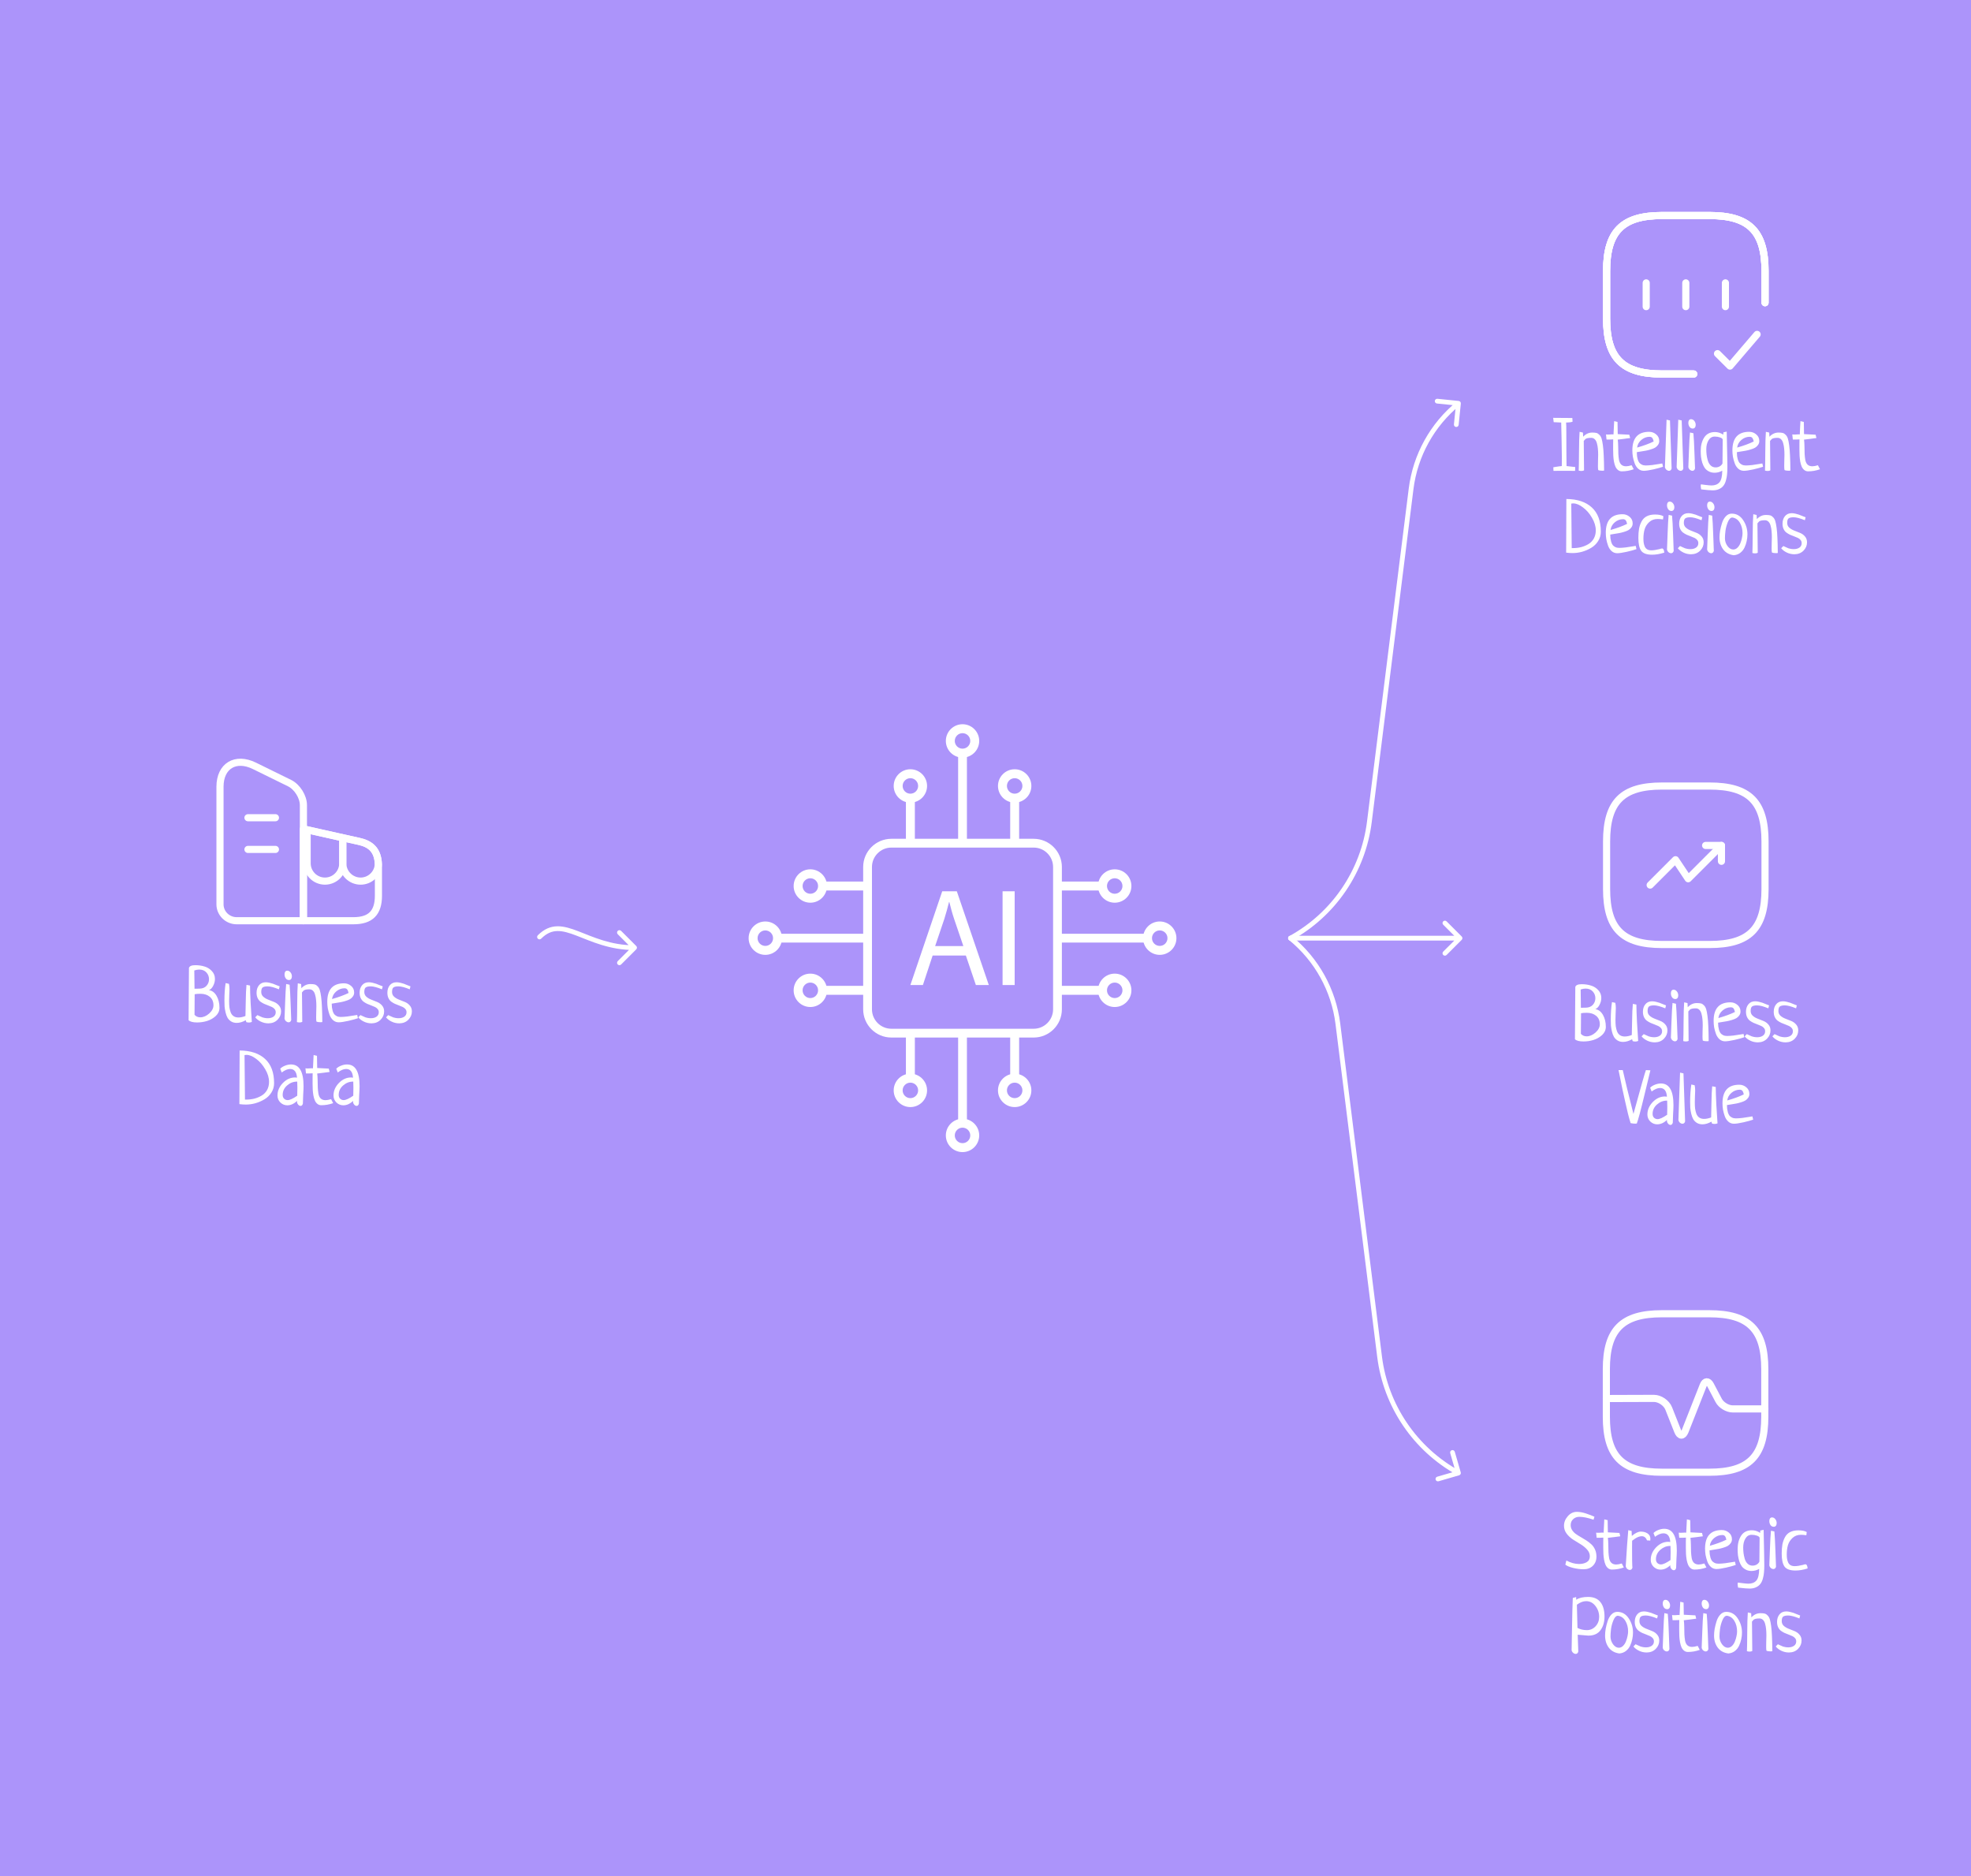 <svg width="311" height="296" viewBox="0 0 311 296" fill="none" xmlns="http://www.w3.org/2000/svg">
<rect width="311" height="296" fill="#AC94FA"/>
<path d="M47.875 145.25H37.35C35.9 145.25 34.712 144.088 34.712 142.663V124.113C34.712 120.838 37.15 119.35 40.137 120.813L45.687 123.538C46.887 124.125 47.875 125.688 47.875 127.013V145.25Z" stroke="white" stroke-width="1.125" stroke-linecap="round" stroke-linejoin="round"/>
<path d="M59.712 136.575V141.3C59.712 144 58.462 145.25 55.763 145.25H47.875V130.775L48.462 130.9L54.087 132.163L56.625 132.725C58.275 133.088 59.625 133.938 59.7 136.338C59.712 136.413 59.712 136.488 59.712 136.575Z" stroke="white" stroke-width="1.125" stroke-linecap="round" stroke-linejoin="round"/>
<path d="M39.125 129H43.462" stroke="white" stroke-width="1.125" stroke-linecap="round" stroke-linejoin="round"/>
<path d="M39.125 134H43.462" stroke="white" stroke-width="1.125" stroke-linecap="round" stroke-linejoin="round"/>
<path d="M54.087 132.163V136.188C54.087 137.738 52.825 139 51.275 139C49.725 139 48.462 137.738 48.462 136.188V130.9L54.087 132.163Z" stroke="white" stroke-width="1.125" stroke-linecap="round" stroke-linejoin="round"/>
<path d="M59.7 136.338C59.625 137.813 58.4 139 56.9 139C55.35 139 54.087 137.738 54.087 136.188V132.163L56.625 132.725C58.275 133.088 59.625 133.938 59.7 136.338Z" stroke="white" stroke-width="1.125" stroke-linecap="round" stroke-linejoin="round"/>
<path d="M29.756 160.945L29.815 152.695C29.901 152.406 30.236 152.262 30.822 152.262C31.361 152.262 31.858 152.336 32.311 152.484C32.764 152.625 33.143 152.867 33.447 153.211C33.76 153.547 33.916 153.953 33.916 154.43C33.916 154.805 33.822 155.168 33.635 155.52C33.455 155.871 33.233 156.098 32.967 156.199C33.467 156.27 33.869 156.57 34.174 157.102C34.479 157.633 34.631 158.262 34.631 158.988C34.631 159.48 34.436 159.91 34.045 160.277C33.654 160.637 33.197 160.898 32.674 161.062C32.158 161.219 31.635 161.297 31.104 161.297C30.455 161.297 30.006 161.18 29.756 160.945ZM30.717 156.844C30.717 157.383 30.709 158.465 30.694 160.09C30.928 160.355 31.229 160.488 31.596 160.488C32.08 160.488 32.549 160.289 33.002 159.891C33.455 159.484 33.682 159.051 33.682 158.59C33.682 158.02 33.49 157.574 33.108 157.254C32.725 156.934 32.233 156.773 31.631 156.773C31.233 156.773 30.928 156.797 30.717 156.844ZM30.694 155.977L31.42 155.965C31.92 155.965 32.303 155.82 32.569 155.531C32.842 155.234 32.979 154.883 32.979 154.477C32.979 154.062 32.842 153.707 32.569 153.41C32.295 153.105 31.916 152.953 31.432 152.953C31.213 152.953 30.955 153 30.658 153.094C30.674 153.57 30.682 154.16 30.682 154.863C30.69 155.566 30.694 155.938 30.694 155.977ZM38.893 155.367L39.455 155.473V155.59C39.455 156.121 39.486 157.02 39.549 158.285C39.619 159.551 39.682 160.527 39.736 161.215C39.58 161.277 39.432 161.309 39.291 161.309C39.166 161.309 39.026 161.289 38.869 161.25L38.776 160.945C38.276 161.227 37.799 161.367 37.346 161.367C37.01 161.367 36.717 161.289 36.467 161.133C36.225 160.977 36.037 160.785 35.904 160.559C35.772 160.324 35.666 160.039 35.588 159.703C35.51 159.359 35.459 159.051 35.436 158.777C35.42 158.496 35.412 158.184 35.412 157.84C35.412 156.84 35.475 155.922 35.6 155.086L36.127 155.203C36.182 155.461 36.209 155.742 36.209 156.047C36.209 156.219 36.197 156.516 36.174 156.938C36.158 157.359 36.151 157.68 36.151 157.898C36.151 158.281 36.166 158.613 36.197 158.895C36.236 159.168 36.303 159.438 36.397 159.703C36.498 159.961 36.651 160.16 36.854 160.301C37.057 160.441 37.311 160.512 37.615 160.512C37.959 160.512 38.33 160.434 38.729 160.277C38.744 159.988 38.76 159.25 38.776 158.062C38.791 156.867 38.83 155.969 38.893 155.367ZM44.127 155.602L44.01 156.07C43.252 155.758 42.662 155.602 42.24 155.602C41.865 155.602 41.6 155.66 41.443 155.777C41.295 155.887 41.221 156.125 41.221 156.492C41.221 156.789 41.326 157.035 41.537 157.23C41.756 157.426 42.018 157.582 42.322 157.699C42.627 157.809 42.932 157.93 43.236 158.062C43.549 158.188 43.811 158.375 44.022 158.625C44.24 158.875 44.35 159.184 44.35 159.551C44.35 160.051 44.166 160.488 43.799 160.863C43.432 161.238 42.955 161.43 42.369 161.438C41.94 161.438 41.537 161.348 41.162 161.168C40.787 160.988 40.49 160.762 40.272 160.488L40.611 160.137C40.705 160.176 40.842 160.238 41.022 160.324C41.209 160.41 41.342 160.469 41.42 160.5C41.498 160.523 41.611 160.551 41.76 160.582C41.916 160.613 42.08 160.629 42.252 160.629C42.619 160.629 42.92 160.547 43.154 160.383C43.389 160.219 43.506 159.988 43.506 159.691C43.506 159.496 43.451 159.332 43.342 159.199C43.233 159.059 43.088 158.945 42.908 158.859C42.729 158.773 42.529 158.691 42.311 158.613C42.1 158.535 41.885 158.449 41.666 158.355C41.455 158.254 41.26 158.137 41.08 158.004C40.9 157.863 40.756 157.676 40.647 157.441C40.537 157.207 40.483 156.93 40.483 156.609C40.483 156.141 40.608 155.75 40.858 155.438C41.115 155.117 41.475 154.957 41.936 154.957C42.115 154.957 42.318 154.984 42.545 155.039C42.772 155.094 42.951 155.145 43.084 155.191C43.217 155.238 43.412 155.316 43.67 155.426C43.936 155.527 44.088 155.586 44.127 155.602ZM45.154 155.227L45.693 155.344C45.756 155.984 45.811 156.992 45.857 158.367C45.904 159.734 45.936 160.582 45.951 160.91C45.881 161.152 45.744 161.273 45.541 161.273C45.4 161.273 45.264 161.219 45.131 161.109C45.006 160.992 44.928 160.852 44.897 160.688C44.912 160.367 44.943 159.535 44.99 158.191C45.037 156.84 45.092 155.852 45.154 155.227ZM45.318 153.129C45.529 153.129 45.705 153.223 45.846 153.41C45.986 153.59 46.057 153.797 46.057 154.031C46.057 154.203 46.014 154.344 45.928 154.453C45.85 154.555 45.74 154.605 45.6 154.605C45.381 154.605 45.209 154.516 45.084 154.336C44.959 154.156 44.897 153.945 44.897 153.703C44.897 153.531 44.932 153.395 45.002 153.293C45.08 153.184 45.186 153.129 45.318 153.129ZM47.647 156.562L47.693 161.203C47.576 161.266 47.435 161.297 47.272 161.297C47.147 161.297 47.006 161.277 46.85 161.238C46.873 160.746 46.889 159.777 46.897 158.332C46.904 156.887 46.935 155.816 46.99 155.121L47.518 155.238L47.553 155.895C47.967 155.457 48.443 155.238 48.982 155.238C49.256 155.238 49.475 155.258 49.639 155.297C49.803 155.336 49.959 155.434 50.107 155.59C50.264 155.738 50.381 155.938 50.459 156.188C50.537 156.438 50.607 156.797 50.67 157.266C50.732 157.727 50.775 158.27 50.799 158.895C50.83 159.512 50.85 160.293 50.857 161.238C50.81 161.254 50.721 161.262 50.588 161.262C50.307 161.262 50.088 161.227 49.932 161.156C49.9 161.031 49.885 160.824 49.885 160.535C49.885 160.387 49.889 160.109 49.897 159.703C49.912 159.289 49.92 158.969 49.92 158.742C49.92 158.367 49.904 158.039 49.873 157.758C49.85 157.477 49.799 157.199 49.721 156.926C49.65 156.652 49.537 156.441 49.381 156.293C49.232 156.145 49.045 156.07 48.818 156.07C48.56 156.07 48.357 156.09 48.209 156.129C48.068 156.168 47.967 156.215 47.904 156.27C47.85 156.324 47.764 156.422 47.647 156.562ZM56.361 160.113L56.478 160.629C56.135 160.754 55.623 160.895 54.943 161.051C54.271 161.199 53.771 161.273 53.443 161.273C53.107 161.273 52.814 161.164 52.564 160.945C52.314 160.719 52.127 160.434 52.002 160.09C51.877 159.738 51.783 159.395 51.721 159.059C51.666 158.715 51.639 158.379 51.639 158.051C51.639 156.098 52.521 155.121 54.287 155.121C54.709 155.121 55.08 155.258 55.4 155.531C55.721 155.797 55.881 156.145 55.881 156.574C55.881 156.809 55.814 157.016 55.682 157.195C55.557 157.375 55.4 157.52 55.213 157.629C55.033 157.73 54.799 157.824 54.51 157.91C54.228 157.996 53.978 158.059 53.76 158.098C53.541 158.137 53.279 158.18 52.975 158.227C52.67 158.273 52.459 158.309 52.342 158.332C52.35 158.559 52.361 158.758 52.377 158.93C52.4 159.102 52.439 159.289 52.494 159.492C52.557 159.688 52.635 159.852 52.728 159.984C52.83 160.109 52.967 160.215 53.139 160.301C53.31 160.387 53.514 160.43 53.748 160.43C54.029 160.43 54.373 160.406 54.779 160.359C55.185 160.305 55.545 160.25 55.857 160.195C56.178 160.141 56.346 160.113 56.361 160.113ZM52.389 157.605C53.451 157.301 54.322 156.98 55.002 156.645C54.947 156.387 54.873 156.199 54.779 156.082C54.685 155.965 54.545 155.906 54.357 155.906C53.881 155.906 53.447 156.07 53.057 156.398C52.674 156.727 52.451 157.129 52.389 157.605ZM60.389 155.602L60.271 156.07C59.514 155.758 58.924 155.602 58.502 155.602C58.127 155.602 57.861 155.66 57.705 155.777C57.557 155.887 57.482 156.125 57.482 156.492C57.482 156.789 57.588 157.035 57.799 157.23C58.017 157.426 58.279 157.582 58.584 157.699C58.889 157.809 59.193 157.93 59.498 158.062C59.81 158.188 60.072 158.375 60.283 158.625C60.502 158.875 60.611 159.184 60.611 159.551C60.611 160.051 60.428 160.488 60.06 160.863C59.693 161.238 59.217 161.43 58.631 161.438C58.201 161.438 57.799 161.348 57.424 161.168C57.049 160.988 56.752 160.762 56.533 160.488L56.873 160.137C56.967 160.176 57.103 160.238 57.283 160.324C57.471 160.41 57.603 160.469 57.682 160.5C57.76 160.523 57.873 160.551 58.021 160.582C58.178 160.613 58.342 160.629 58.514 160.629C58.881 160.629 59.182 160.547 59.416 160.383C59.65 160.219 59.767 159.988 59.767 159.691C59.767 159.496 59.713 159.332 59.603 159.199C59.494 159.059 59.349 158.945 59.17 158.859C58.99 158.773 58.791 158.691 58.572 158.613C58.361 158.535 58.146 158.449 57.928 158.355C57.717 158.254 57.521 158.137 57.342 158.004C57.162 157.863 57.017 157.676 56.908 157.441C56.799 157.207 56.744 156.93 56.744 156.609C56.744 156.141 56.869 155.75 57.119 155.438C57.377 155.117 57.736 154.957 58.197 154.957C58.377 154.957 58.58 154.984 58.807 155.039C59.033 155.094 59.213 155.145 59.346 155.191C59.478 155.238 59.674 155.316 59.932 155.426C60.197 155.527 60.349 155.586 60.389 155.602ZM64.767 155.602L64.65 156.07C63.892 155.758 63.303 155.602 62.881 155.602C62.506 155.602 62.24 155.66 62.084 155.777C61.935 155.887 61.861 156.125 61.861 156.492C61.861 156.789 61.967 157.035 62.178 157.23C62.396 157.426 62.658 157.582 62.963 157.699C63.267 157.809 63.572 157.93 63.877 158.062C64.189 158.188 64.451 158.375 64.662 158.625C64.881 158.875 64.99 159.184 64.99 159.551C64.99 160.051 64.806 160.488 64.439 160.863C64.072 161.238 63.596 161.43 63.01 161.438C62.58 161.438 62.178 161.348 61.803 161.168C61.428 160.988 61.131 160.762 60.912 160.488L61.252 160.137C61.346 160.176 61.482 160.238 61.662 160.324C61.849 160.41 61.982 160.469 62.06 160.5C62.139 160.523 62.252 160.551 62.4 160.582C62.556 160.613 62.721 160.629 62.892 160.629C63.26 160.629 63.56 160.547 63.795 160.383C64.029 160.219 64.146 159.988 64.146 159.691C64.146 159.496 64.092 159.332 63.982 159.199C63.873 159.059 63.728 158.945 63.549 158.859C63.369 158.773 63.17 158.691 62.951 158.613C62.74 158.535 62.525 158.449 62.306 158.355C62.096 158.254 61.9 158.137 61.721 158.004C61.541 157.863 61.396 157.676 61.287 157.441C61.178 157.207 61.123 156.93 61.123 156.609C61.123 156.141 61.248 155.75 61.498 155.438C61.756 155.117 62.115 154.957 62.576 154.957C62.756 154.957 62.959 154.984 63.185 155.039C63.412 155.094 63.592 155.145 63.724 155.191C63.857 155.238 64.053 155.316 64.31 155.426C64.576 155.527 64.728 155.586 64.767 155.602ZM37.775 174.18L37.811 165.719C39.545 165.734 40.885 166.18 41.83 167.055C42.775 167.922 43.248 169.195 43.248 170.875C43.248 171.414 43.108 171.906 42.826 172.352C42.545 172.797 42.182 173.152 41.736 173.418C41.299 173.684 40.822 173.891 40.307 174.039C39.799 174.18 39.295 174.25 38.795 174.25C38.483 174.25 38.143 174.227 37.775 174.18ZM38.654 173.465H38.854C39.299 173.465 39.729 173.414 40.143 173.312C40.557 173.203 40.94 173.043 41.291 172.832C41.643 172.621 41.924 172.332 42.135 171.965C42.346 171.59 42.451 171.16 42.451 170.676C42.451 170.02 42.252 169.355 41.854 168.684C41.463 168.004 40.986 167.457 40.424 167.043C39.869 166.621 39.354 166.41 38.877 166.41C38.775 166.41 38.678 166.422 38.584 166.445C38.584 166.914 38.608 169.254 38.654 173.465ZM44.451 169.188L44.217 168.59C44.42 168.387 44.678 168.227 44.99 168.109C45.303 167.984 45.611 167.922 45.916 167.922C47.236 167.922 47.897 169.062 47.897 171.344C47.897 171.656 47.877 172.117 47.838 172.727C47.807 173.336 47.791 173.793 47.791 174.098C47.728 174.34 47.607 174.461 47.428 174.461C47.287 174.461 47.158 174.391 47.041 174.25C46.924 174.109 46.865 173.953 46.865 173.781C46.865 173.727 46.869 173.688 46.877 173.664C46.393 174.133 45.877 174.367 45.33 174.367C44.916 174.367 44.553 174.219 44.24 173.922C43.936 173.617 43.783 173.25 43.783 172.82C43.783 172.094 44.065 171.438 44.627 170.852C45.197 170.266 45.842 169.973 46.561 169.973C46.592 169.973 46.623 169.977 46.654 169.984C46.686 169.984 46.721 169.988 46.76 169.996C46.807 170.004 46.842 170.008 46.865 170.008C46.803 169.094 46.44 168.637 45.775 168.637C45.385 168.637 44.943 168.82 44.451 169.188ZM46.9 172.855C46.916 172.309 46.924 171.895 46.924 171.613C46.924 171.379 46.916 171.051 46.9 170.629H46.807C46.252 170.637 45.744 170.844 45.283 171.25C44.83 171.656 44.603 172.148 44.603 172.727C44.603 172.977 44.678 173.176 44.826 173.324C44.982 173.473 45.17 173.547 45.389 173.547C45.732 173.547 46.236 173.316 46.9 172.855ZM51.877 168.578L52.006 169.105C51.795 169.121 51.471 169.164 51.033 169.234C50.596 169.297 50.268 169.336 50.049 169.352C50.088 169.625 50.111 169.984 50.119 170.43C50.127 170.875 50.135 171.262 50.143 171.59C50.158 171.91 50.193 172.234 50.248 172.562C50.31 172.883 50.432 173.129 50.611 173.301C50.799 173.473 51.049 173.559 51.361 173.559C51.596 173.559 51.889 173.504 52.24 173.395C52.389 173.684 52.498 173.895 52.568 174.027C51.951 174.246 51.326 174.355 50.693 174.355C50.459 174.355 50.256 174.285 50.084 174.145C49.912 174.004 49.779 173.828 49.685 173.617C49.592 173.406 49.514 173.141 49.451 172.82C49.397 172.492 49.361 172.184 49.346 171.895C49.33 171.605 49.322 171.273 49.322 170.898C49.322 170.695 49.322 170.414 49.322 170.055C49.33 169.695 49.334 169.449 49.334 169.316C49.256 169.324 49.072 169.332 48.783 169.34C48.494 169.34 48.326 169.34 48.279 169.34C48.225 168.816 48.197 168.547 48.197 168.531C48.252 168.547 48.342 168.555 48.467 168.555C48.537 168.555 48.65 168.551 48.807 168.543C48.963 168.527 49.08 168.52 49.158 168.52C49.189 168.52 49.228 168.523 49.275 168.531C49.33 168.531 49.365 168.531 49.381 168.531C49.412 167.672 49.447 166.973 49.486 166.434L50.014 166.562C50.022 166.75 50.025 166.953 50.025 167.172C50.033 167.383 50.037 167.621 50.037 167.887C50.045 168.145 50.049 168.344 50.049 168.484C50.252 168.5 50.557 168.516 50.963 168.531C51.369 168.547 51.674 168.562 51.877 168.578ZM53.291 169.188L53.057 168.59C53.26 168.387 53.517 168.227 53.83 168.109C54.142 167.984 54.451 167.922 54.756 167.922C56.076 167.922 56.736 169.062 56.736 171.344C56.736 171.656 56.717 172.117 56.678 172.727C56.646 173.336 56.631 173.793 56.631 174.098C56.568 174.34 56.447 174.461 56.267 174.461C56.127 174.461 55.998 174.391 55.881 174.25C55.764 174.109 55.705 173.953 55.705 173.781C55.705 173.727 55.709 173.688 55.717 173.664C55.232 174.133 54.717 174.367 54.17 174.367C53.756 174.367 53.392 174.219 53.08 173.922C52.775 173.617 52.623 173.25 52.623 172.82C52.623 172.094 52.904 171.438 53.467 170.852C54.037 170.266 54.682 169.973 55.4 169.973C55.432 169.973 55.463 169.977 55.494 169.984C55.525 169.984 55.56 169.988 55.6 169.996C55.646 170.004 55.682 170.008 55.705 170.008C55.642 169.094 55.279 168.637 54.615 168.637C54.225 168.637 53.783 168.82 53.291 169.188ZM55.74 172.855C55.756 172.309 55.764 171.895 55.764 171.613C55.764 171.379 55.756 171.051 55.74 170.629H55.646C55.092 170.637 54.584 170.844 54.123 171.25C53.67 171.656 53.443 172.148 53.443 172.727C53.443 172.977 53.517 173.176 53.666 173.324C53.822 173.473 54.01 173.547 54.228 173.547C54.572 173.547 55.076 173.316 55.74 172.855Z" fill="white"/>
<path d="M84.859 147.549C84.713 147.696 84.714 147.933 84.861 148.079C85.007 148.225 85.245 148.225 85.391 148.078L84.859 147.549ZM100.39 149.765C100.537 149.619 100.537 149.381 100.39 149.235L98.004 146.848C97.857 146.702 97.62 146.702 97.473 146.848C97.327 146.995 97.327 147.232 97.473 147.379L99.595 149.5L97.473 151.621C97.327 151.768 97.327 152.005 97.473 152.152C97.62 152.298 97.857 152.298 98.004 152.152L100.39 149.765ZM85.125 147.813L85.391 148.078C86.258 147.206 87.085 146.891 87.953 146.876C88.848 146.86 89.82 147.162 90.978 147.606C93.268 148.484 96.164 149.875 100.125 149.875L100.125 149.5L100.125 149.125C96.336 149.125 93.59 147.804 91.246 146.905C90.088 146.461 88.995 146.107 87.94 146.126C86.858 146.145 85.85 146.553 84.859 147.549L85.125 147.813Z" fill="white"/>
<g clip-path="url(#clip0_1896_834)">
<path d="M163.099 163.677H140.651C138.195 163.677 136.198 161.68 136.198 159.224V136.776C136.198 134.32 138.195 132.323 140.651 132.323H163.099C165.555 132.323 167.552 134.32 167.552 136.776V159.224C167.552 161.68 165.555 163.677 163.099 163.677ZM140.651 133.71C138.96 133.71 137.585 135.085 137.585 136.776V159.224C137.585 160.914 138.96 162.29 140.651 162.29H163.099C164.789 162.29 166.165 160.915 166.165 159.224V136.776C166.165 135.085 164.79 133.71 163.099 133.71H140.651Z" fill="white"/>
<path d="M152.569 118.811H151.181V133.016H152.569V118.811Z" fill="white"/>
<path d="M151.875 119.516C150.423 119.516 149.242 118.335 149.242 116.883C149.242 115.431 150.423 114.25 151.875 114.25C153.327 114.25 154.508 115.431 154.508 116.883C154.508 118.335 153.327 119.516 151.875 119.516ZM151.875 115.661C151.201 115.661 150.653 116.209 150.653 116.883C150.653 117.557 151.201 118.105 151.875 118.105C152.549 118.105 153.097 117.557 153.097 116.883C153.097 116.209 152.549 115.661 151.875 115.661Z" fill="white"/>
<path d="M143.647 126.619C142.195 126.619 141.014 125.438 141.014 123.986C141.014 122.534 142.195 121.353 143.647 121.353C145.099 121.353 146.28 122.534 146.28 123.986C146.28 125.438 145.099 126.619 143.647 126.619ZM143.647 122.764C142.974 122.764 142.425 123.312 142.425 123.986C142.425 124.659 142.973 125.208 143.647 125.208C144.321 125.208 144.869 124.659 144.869 123.986C144.869 123.312 144.321 122.764 143.647 122.764Z" fill="white"/>
<path d="M144.353 125.914H142.942V133.016H144.353V125.914Z" fill="white"/>
<path d="M160.103 126.619C158.651 126.619 157.469 125.438 157.469 123.986C157.469 122.534 158.651 121.353 160.103 121.353C161.554 121.353 162.736 122.534 162.736 123.986C162.736 125.438 161.555 126.619 160.103 126.619ZM160.103 122.764C159.429 122.764 158.881 123.312 158.881 123.986C158.881 124.659 159.429 125.208 160.103 125.208C160.776 125.208 161.324 124.659 161.324 123.986C161.324 123.312 160.776 122.764 160.103 122.764Z" fill="white"/>
<path d="M160.808 125.914H159.397V133.016H160.808V125.914Z" fill="white"/>
<path d="M136.891 147.306H122.686V148.694H136.891V147.306Z" fill="white"/>
<path d="M120.758 150.633C119.306 150.633 118.125 149.452 118.125 148C118.125 146.548 119.306 145.367 120.758 145.367C122.21 145.367 123.391 146.548 123.391 148C123.391 149.452 122.21 150.633 120.758 150.633ZM120.758 146.778C120.084 146.778 119.536 147.326 119.536 148C119.536 148.674 120.084 149.222 120.758 149.222C121.432 149.222 121.98 148.674 121.98 148C121.98 147.326 121.432 146.778 120.758 146.778Z" fill="white"/>
<path d="M127.861 158.861C126.409 158.861 125.228 157.68 125.228 156.228C125.228 154.776 126.409 153.595 127.861 153.595C129.313 153.595 130.494 154.776 130.494 156.228C130.494 157.68 129.313 158.861 127.861 158.861ZM127.861 155.006C127.187 155.006 126.639 155.554 126.639 156.228C126.639 156.902 127.187 157.45 127.861 157.45C128.534 157.45 129.083 156.901 129.083 156.228C129.083 155.554 128.534 155.006 127.861 155.006Z" fill="white"/>
<path d="M136.891 155.522H129.788V156.933H136.891V155.522Z" fill="white"/>
<path d="M127.861 142.405C126.409 142.405 125.228 141.224 125.228 139.772C125.228 138.32 126.409 137.139 127.861 137.139C129.313 137.139 130.494 138.32 130.494 139.772C130.494 141.224 129.313 142.405 127.861 142.405ZM127.861 138.55C127.187 138.55 126.639 139.099 126.639 139.772C126.639 140.446 127.187 140.994 127.861 140.994C128.534 140.994 129.083 140.446 129.083 139.772C129.083 139.099 128.534 138.55 127.861 138.55Z" fill="white"/>
<path d="M136.891 139.067H129.788V140.478H136.891V139.067Z" fill="white"/>
<path d="M152.569 162.984H151.181V177.189H152.569V162.984Z" fill="white"/>
<path d="M151.875 181.75C150.423 181.75 149.242 180.569 149.242 179.117C149.242 177.665 150.423 176.484 151.875 176.484C153.327 176.484 154.508 177.665 154.508 179.117C154.508 180.569 153.327 181.75 151.875 181.75ZM151.875 177.895C151.201 177.895 150.653 178.443 150.653 179.117C150.653 179.79 151.201 180.339 151.875 180.339C152.549 180.339 153.097 179.791 153.097 179.117C153.097 178.443 152.549 177.895 151.875 177.895Z" fill="white"/>
<path d="M160.103 174.647C158.651 174.647 157.469 173.466 157.469 172.014C157.469 170.562 158.651 169.381 160.103 169.381C161.554 169.381 162.736 170.562 162.736 172.014C162.736 173.466 161.555 174.647 160.103 174.647ZM160.103 170.792C159.429 170.792 158.881 171.34 158.881 172.014C158.881 172.688 159.429 173.236 160.103 173.236C160.776 173.236 161.324 172.688 161.324 172.014C161.324 171.34 160.776 170.792 160.103 170.792Z" fill="white"/>
<path d="M160.808 162.984H159.397V170.087H160.808V162.984Z" fill="white"/>
<path d="M143.647 174.647C142.195 174.647 141.014 173.466 141.014 172.014C141.014 170.562 142.195 169.381 143.647 169.381C145.099 169.381 146.28 170.562 146.28 172.014C146.28 173.466 145.099 174.647 143.647 174.647ZM143.647 170.792C142.974 170.792 142.425 171.34 142.425 172.014C142.425 172.688 142.973 173.236 143.647 173.236C144.321 173.236 144.869 172.688 144.869 172.014C144.869 171.34 144.321 170.792 143.647 170.792Z" fill="white"/>
<path d="M144.353 162.984H142.942V170.087H144.353V162.984Z" fill="white"/>
<path d="M181.064 147.306H166.859V148.694H181.064V147.306Z" fill="white"/>
<path d="M182.992 150.633C181.54 150.633 180.359 149.452 180.359 148C180.359 146.548 181.54 145.367 182.992 145.367C184.444 145.367 185.625 146.548 185.625 148C185.625 149.452 184.444 150.633 182.992 150.633ZM182.992 146.778C182.318 146.778 181.77 147.326 181.77 148C181.77 148.674 182.318 149.222 182.992 149.222C183.666 149.222 184.214 148.674 184.214 148C184.214 147.326 183.666 146.778 182.992 146.778Z" fill="white"/>
<path d="M175.889 142.405C174.437 142.405 173.256 141.224 173.256 139.772C173.256 138.32 174.437 137.139 175.889 137.139C177.341 137.139 178.522 138.32 178.522 139.772C178.522 141.224 177.341 142.405 175.889 142.405ZM175.889 138.55C175.215 138.55 174.667 139.099 174.667 139.772C174.667 140.446 175.215 140.994 175.889 140.994C176.563 140.994 177.111 140.446 177.111 139.772C177.111 139.099 176.563 138.55 175.889 138.55Z" fill="white"/>
<path d="M173.962 139.067H166.859V140.478H173.962V139.067Z" fill="white"/>
<path d="M175.889 158.861C174.437 158.861 173.256 157.68 173.256 156.228C173.256 154.776 174.437 153.595 175.889 153.595C177.341 153.595 178.522 154.776 178.522 156.228C178.522 157.68 177.341 158.861 175.889 158.861ZM175.889 155.006C175.215 155.006 174.667 155.554 174.667 156.228C174.667 156.902 175.215 157.45 175.889 157.45C176.563 157.45 177.111 156.901 177.111 156.228C177.111 155.554 176.563 155.006 175.889 155.006Z" fill="white"/>
<path d="M173.962 155.522H166.859V156.933H173.962V155.522Z" fill="white"/>
<path d="M147.158 150.742L145.622 155.394H143.647L148.672 140.606H150.976L156.022 155.394H153.981L152.402 150.742H147.158H147.158ZM152.006 149.251L150.558 144.994C150.229 144.029 150.01 143.151 149.791 142.296H149.747C149.527 143.173 149.286 144.073 149.001 144.972L147.553 149.251H152.007L152.006 149.251Z" fill="white"/>
<path d="M160.103 140.606V155.394H158.194V140.606H160.103Z" fill="white"/>
</g>
<path d="M203.625 147.625C203.418 147.625 203.25 147.793 203.25 148C203.25 148.207 203.418 148.375 203.625 148.375V147.625ZM230.64 148.265C230.787 148.119 230.787 147.881 230.64 147.735L228.254 145.348C228.107 145.202 227.87 145.202 227.723 145.348C227.577 145.495 227.577 145.732 227.723 145.879L229.845 148L227.723 150.121C227.577 150.268 227.577 150.505 227.723 150.652C227.87 150.798 228.107 150.798 228.254 150.652L230.64 148.265ZM203.625 148V148.375H230.375V148V147.625H203.625V148Z" fill="white"/>
<path d="M203.444 147.671C203.263 147.771 203.197 147.999 203.296 148.181C203.396 148.362 203.624 148.428 203.806 148.329L203.444 147.671ZM230.5 63.663C230.521 63.457 230.371 63.273 230.165 63.252L226.808 62.91C226.602 62.889 226.418 63.039 226.397 63.245C226.376 63.451 226.526 63.635 226.732 63.656L229.716 63.96L229.412 66.945C229.392 67.151 229.542 67.335 229.748 67.356C229.954 67.377 230.138 67.227 230.159 67.021L230.5 63.663ZM216.07 129.656L216.442 129.703L223.026 77.166L222.654 77.119L222.282 77.073L215.698 129.609L216.07 129.656ZM222.654 77.119L223.026 77.166C223.678 71.97 226.306 67.225 230.364 63.916L230.127 63.625L229.89 63.334C225.682 66.765 222.957 71.685 222.282 77.073L222.654 77.119ZM203.625 148L203.806 148.329C210.757 144.501 215.455 137.576 216.442 129.703L216.07 129.656L215.698 129.609C214.741 137.245 210.185 143.96 203.444 147.671L203.625 148Z" fill="white"/>
<path d="M230.487 232.271C230.545 232.47 230.431 232.678 230.232 232.735L226.99 233.675C226.791 233.732 226.583 233.618 226.525 233.419C226.468 233.22 226.582 233.012 226.781 232.954L229.663 232.119L228.827 229.238C228.77 229.039 228.884 228.831 229.083 228.773C229.282 228.716 229.49 228.83 229.548 229.029L230.487 232.271ZM203.388 148.291C203.227 148.16 203.203 147.924 203.334 147.763C203.465 147.603 203.701 147.578 203.862 147.709L203.388 148.291ZM217.682 214.031L217.31 214.078L210.726 161.541L211.098 161.494L211.47 161.448L218.054 213.984L217.682 214.031ZM211.098 161.494L210.726 161.541C210.075 156.345 207.447 151.6 203.388 148.291L203.625 148L203.862 147.709C208.07 151.14 210.795 156.06 211.47 161.448L211.098 161.494ZM230.127 232.375L229.946 232.704C222.995 228.876 218.297 221.951 217.31 214.078L217.682 214.031L218.054 213.984C219.011 221.62 223.567 228.335 230.308 232.046L230.127 232.375Z" fill="white"/>
<path d="M278.5 47.75V42.75C278.5 36.5 276 34 269.75 34H262.25C256 34 253.5 36.5 253.5 42.75V50.25C253.5 56.5 256 59 262.25 59H267.25" stroke="white" stroke-width="1.125" stroke-linecap="round" stroke-linejoin="round"/>
<path d="M278.5 47.75V42.75C278.5 36.5 276 34 269.75 34H262.25C256 34 253.5 36.5 253.5 42.75V50.25C253.5 56.5 256 59 262.25 59H267.25" stroke="white" stroke-width="1.125" stroke-linecap="round" stroke-linejoin="round"/>
<path d="M278.5 47.75V42.75C278.5 36.5 276 34 269.75 34H262.25C256 34 253.5 36.5 253.5 42.75V50.25C253.5 56.5 256 59 262.25 59H267.25" stroke="white" stroke-width="1.125" stroke-linecap="round" stroke-linejoin="round"/>
<path d="M271 55.788L272.975 57.75L277.25 52.75" stroke="white" stroke-width="1.125" stroke-linecap="round" stroke-linejoin="round"/>
<path d="M259.75 44.625V48.375" stroke="white" stroke-width="1.125" stroke-linecap="round" stroke-linejoin="round"/>
<path d="M266 44.625V48.375" stroke="white" stroke-width="1.125" stroke-linecap="round" stroke-linejoin="round"/>
<path d="M272.25 44.625V48.375" stroke="white" stroke-width="1.125" stroke-linecap="round" stroke-linejoin="round"/>
<path d="M245.119 74.285L245.096 73.711C245.815 73.594 246.26 73.531 246.432 73.523C246.44 73.258 246.444 72.859 246.444 72.328C246.444 71.625 246.428 70.613 246.397 69.293C246.365 67.965 246.346 67.086 246.338 66.656L245.154 66.598L245.072 65.918C245.393 65.926 245.889 65.93 246.561 65.93C247.248 65.93 247.76 65.934 248.096 65.941L248.131 66.527C247.998 66.582 247.811 66.617 247.569 66.633C247.326 66.641 247.174 66.648 247.111 66.656C247.135 66.875 247.147 67.426 247.147 68.309C247.154 69.191 247.158 70.168 247.158 71.238C247.158 72.309 247.166 73.07 247.182 73.523C247.307 73.547 247.545 73.574 247.897 73.606C248.248 73.637 248.467 73.66 248.553 73.676L248.529 74.285C248.295 74.277 247.924 74.273 247.416 74.273C247.151 74.273 246.756 74.273 246.233 74.273C245.709 74.281 245.338 74.285 245.119 74.285ZM249.897 69.562L249.943 74.203C249.826 74.266 249.686 74.297 249.522 74.297C249.397 74.297 249.256 74.277 249.1 74.238C249.123 73.746 249.139 72.777 249.147 71.332C249.154 69.887 249.186 68.816 249.24 68.121L249.768 68.238L249.803 68.894C250.217 68.457 250.693 68.238 251.233 68.238C251.506 68.238 251.725 68.258 251.889 68.297C252.053 68.336 252.209 68.434 252.358 68.59C252.514 68.738 252.631 68.938 252.709 69.188C252.787 69.438 252.858 69.797 252.92 70.266C252.983 70.727 253.026 71.269 253.049 71.894C253.08 72.512 253.1 73.293 253.108 74.238C253.061 74.254 252.971 74.262 252.838 74.262C252.557 74.262 252.338 74.227 252.182 74.156C252.151 74.031 252.135 73.824 252.135 73.535C252.135 73.387 252.139 73.109 252.147 72.703C252.162 72.289 252.17 71.969 252.17 71.742C252.17 71.367 252.154 71.039 252.123 70.758C252.1 70.477 252.049 70.199 251.971 69.926C251.901 69.652 251.787 69.441 251.631 69.293C251.483 69.144 251.295 69.07 251.068 69.07C250.811 69.07 250.608 69.09 250.459 69.129C250.318 69.168 250.217 69.215 250.154 69.269C250.1 69.324 250.014 69.422 249.897 69.562ZM257.088 68.578L257.217 69.106C257.006 69.121 256.682 69.164 256.244 69.234C255.807 69.297 255.479 69.336 255.26 69.352C255.299 69.625 255.322 69.984 255.33 70.43C255.338 70.875 255.346 71.262 255.354 71.59C255.369 71.91 255.404 72.234 255.459 72.562C255.522 72.883 255.643 73.129 255.822 73.301C256.01 73.473 256.26 73.559 256.572 73.559C256.807 73.559 257.1 73.504 257.451 73.394C257.6 73.684 257.709 73.894 257.779 74.027C257.162 74.246 256.537 74.356 255.904 74.356C255.67 74.356 255.467 74.285 255.295 74.144C255.123 74.004 254.99 73.828 254.897 73.617C254.803 73.406 254.725 73.141 254.662 72.82C254.608 72.492 254.572 72.184 254.557 71.894C254.541 71.606 254.533 71.273 254.533 70.898C254.533 70.695 254.533 70.414 254.533 70.055C254.541 69.695 254.545 69.449 254.545 69.316C254.467 69.324 254.283 69.332 253.994 69.34C253.705 69.34 253.537 69.34 253.49 69.34C253.436 68.816 253.408 68.547 253.408 68.531C253.463 68.547 253.553 68.555 253.678 68.555C253.748 68.555 253.861 68.551 254.018 68.543C254.174 68.527 254.291 68.519 254.369 68.519C254.4 68.519 254.44 68.523 254.486 68.531C254.541 68.531 254.576 68.531 254.592 68.531C254.623 67.672 254.658 66.973 254.697 66.434L255.225 66.562C255.233 66.75 255.236 66.953 255.236 67.172C255.244 67.383 255.248 67.621 255.248 67.887C255.256 68.144 255.26 68.344 255.26 68.484C255.463 68.5 255.768 68.516 256.174 68.531C256.58 68.547 256.885 68.562 257.088 68.578ZM262.287 73.113L262.404 73.629C262.061 73.754 261.549 73.894 260.869 74.051C260.197 74.199 259.697 74.273 259.369 74.273C259.033 74.273 258.74 74.164 258.49 73.945C258.24 73.719 258.053 73.434 257.928 73.09C257.803 72.738 257.709 72.394 257.647 72.059C257.592 71.715 257.565 71.379 257.565 71.051C257.565 69.098 258.447 68.121 260.213 68.121C260.635 68.121 261.006 68.258 261.326 68.531C261.647 68.797 261.807 69.144 261.807 69.574C261.807 69.809 261.74 70.016 261.607 70.195C261.482 70.375 261.326 70.519 261.139 70.629C260.959 70.731 260.725 70.824 260.436 70.91C260.154 70.996 259.904 71.059 259.686 71.098C259.467 71.137 259.205 71.18 258.9 71.227C258.596 71.273 258.385 71.309 258.268 71.332C258.275 71.559 258.287 71.758 258.303 71.93C258.326 72.102 258.365 72.289 258.42 72.492C258.482 72.688 258.561 72.852 258.654 72.984C258.756 73.109 258.893 73.215 259.065 73.301C259.236 73.387 259.44 73.43 259.674 73.43C259.955 73.43 260.299 73.406 260.705 73.359C261.111 73.305 261.471 73.25 261.783 73.195C262.104 73.141 262.272 73.113 262.287 73.113ZM258.315 70.606C259.377 70.301 260.248 69.981 260.928 69.644C260.873 69.387 260.799 69.199 260.705 69.082C260.611 68.965 260.471 68.906 260.283 68.906C259.807 68.906 259.373 69.07 258.982 69.398C258.6 69.727 258.377 70.129 258.315 70.606ZM262.963 66.211L263.502 66.328L263.76 73.91C263.689 74.152 263.553 74.273 263.35 74.273C263.209 74.273 263.072 74.219 262.939 74.109C262.814 73.992 262.736 73.852 262.705 73.688L262.963 66.211ZM264.811 66.211L265.35 66.328L265.607 73.91C265.537 74.152 265.4 74.273 265.197 74.273C265.057 74.273 264.92 74.219 264.787 74.109C264.662 73.992 264.584 73.852 264.553 73.688L264.811 66.211ZM266.658 68.227L267.197 68.344C267.26 68.984 267.314 69.992 267.361 71.367C267.408 72.734 267.439 73.582 267.455 73.91C267.385 74.152 267.248 74.273 267.045 74.273C266.904 74.273 266.768 74.219 266.635 74.109C266.51 73.992 266.432 73.852 266.4 73.688C266.416 73.367 266.447 72.535 266.494 71.191C266.541 69.84 266.596 68.852 266.658 68.227ZM266.822 66.129C267.033 66.129 267.209 66.223 267.35 66.41C267.49 66.59 267.561 66.797 267.561 67.031C267.561 67.203 267.518 67.344 267.432 67.453C267.353 67.555 267.244 67.606 267.103 67.606C266.885 67.606 266.713 67.516 266.588 67.336C266.463 67.156 266.4 66.945 266.4 66.703C266.4 66.531 266.436 66.394 266.506 66.293C266.584 66.184 266.689 66.129 266.822 66.129ZM271.928 68.203L272.455 68.086C272.455 68.32 272.459 68.504 272.467 68.637C272.514 70.348 272.537 71.461 272.537 71.977C272.537 72.156 272.541 72.438 272.549 72.82C272.557 73.203 272.56 73.492 272.56 73.688C272.56 74.117 272.545 74.488 272.514 74.801C272.49 75.113 272.432 75.438 272.338 75.773C272.244 76.117 272.115 76.394 271.951 76.606C271.795 76.824 271.568 77.004 271.271 77.144C270.982 77.285 270.639 77.356 270.24 77.356C269.896 77.356 269.291 77.305 268.424 77.203C268.416 77.117 268.4 77.023 268.377 76.922C268.361 76.82 268.353 76.742 268.353 76.688C268.353 76.57 268.365 76.477 268.389 76.406C268.451 76.414 268.693 76.445 269.115 76.5C269.545 76.555 269.861 76.582 270.064 76.582C270.603 76.582 271.018 76.418 271.307 76.09C271.596 75.762 271.744 75.148 271.752 74.25C271.369 74.469 270.967 74.578 270.545 74.578C270.193 74.578 269.885 74.504 269.619 74.356C269.353 74.215 269.143 74.035 268.986 73.816C268.83 73.59 268.701 73.32 268.6 73.008C268.506 72.688 268.439 72.379 268.4 72.082C268.369 71.785 268.353 71.469 268.353 71.133C268.353 70.289 268.537 69.582 268.904 69.012C269.279 68.441 269.846 68.156 270.603 68.156C271.049 68.156 271.486 68.293 271.916 68.566C271.924 68.488 271.928 68.367 271.928 68.203ZM271.787 73.113L271.822 69.328C271.775 69.188 271.627 69.078 271.377 69C271.135 68.914 270.865 68.871 270.568 68.871C270.146 68.871 269.818 69.066 269.584 69.457C269.35 69.84 269.232 70.309 269.232 70.863C269.232 71.152 269.248 71.438 269.279 71.719C269.31 71.992 269.373 72.297 269.467 72.633C269.56 72.961 269.713 73.227 269.924 73.43C270.135 73.633 270.396 73.734 270.709 73.734C270.943 73.734 271.158 73.68 271.353 73.57C271.549 73.453 271.693 73.301 271.787 73.113ZM278.076 73.113L278.193 73.629C277.85 73.754 277.338 73.894 276.658 74.051C275.986 74.199 275.486 74.273 275.158 74.273C274.822 74.273 274.529 74.164 274.279 73.945C274.029 73.719 273.842 73.434 273.717 73.09C273.592 72.738 273.498 72.394 273.435 72.059C273.381 71.715 273.353 71.379 273.353 71.051C273.353 69.098 274.236 68.121 276.002 68.121C276.424 68.121 276.795 68.258 277.115 68.531C277.435 68.797 277.596 69.144 277.596 69.574C277.596 69.809 277.529 70.016 277.396 70.195C277.271 70.375 277.115 70.519 276.928 70.629C276.748 70.731 276.514 70.824 276.225 70.91C275.943 70.996 275.693 71.059 275.475 71.098C275.256 71.137 274.994 71.18 274.689 71.227C274.385 71.273 274.174 71.309 274.057 71.332C274.064 71.559 274.076 71.758 274.092 71.93C274.115 72.102 274.154 72.289 274.209 72.492C274.271 72.688 274.35 72.852 274.443 72.984C274.545 73.109 274.682 73.215 274.853 73.301C275.025 73.387 275.228 73.43 275.463 73.43C275.744 73.43 276.088 73.406 276.494 73.359C276.9 73.305 277.26 73.25 277.572 73.195C277.892 73.141 278.06 73.113 278.076 73.113ZM274.103 70.606C275.166 70.301 276.037 69.981 276.717 69.644C276.662 69.387 276.588 69.199 276.494 69.082C276.4 68.965 276.26 68.906 276.072 68.906C275.596 68.906 275.162 69.07 274.771 69.398C274.389 69.727 274.166 70.129 274.103 70.606ZM279.291 69.562L279.338 74.203C279.221 74.266 279.08 74.297 278.916 74.297C278.791 74.297 278.65 74.277 278.494 74.238C278.517 73.746 278.533 72.777 278.541 71.332C278.549 69.887 278.58 68.816 278.635 68.121L279.162 68.238L279.197 68.894C279.611 68.457 280.088 68.238 280.627 68.238C280.9 68.238 281.119 68.258 281.283 68.297C281.447 68.336 281.603 68.434 281.752 68.59C281.908 68.738 282.025 68.938 282.103 69.188C282.182 69.438 282.252 69.797 282.314 70.266C282.377 70.727 282.42 71.269 282.443 71.894C282.474 72.512 282.494 73.293 282.502 74.238C282.455 74.254 282.365 74.262 282.232 74.262C281.951 74.262 281.732 74.227 281.576 74.156C281.545 74.031 281.529 73.824 281.529 73.535C281.529 73.387 281.533 73.109 281.541 72.703C281.557 72.289 281.564 71.969 281.564 71.742C281.564 71.367 281.549 71.039 281.517 70.758C281.494 70.477 281.443 70.199 281.365 69.926C281.295 69.652 281.182 69.441 281.025 69.293C280.877 69.144 280.689 69.07 280.463 69.07C280.205 69.07 280.002 69.09 279.853 69.129C279.713 69.168 279.611 69.215 279.549 69.269C279.494 69.324 279.408 69.422 279.291 69.562ZM286.482 68.578L286.611 69.106C286.4 69.121 286.076 69.164 285.639 69.234C285.201 69.297 284.873 69.336 284.654 69.352C284.693 69.625 284.717 69.984 284.724 70.43C284.732 70.875 284.74 71.262 284.748 71.59C284.764 71.91 284.799 72.234 284.853 72.562C284.916 72.883 285.037 73.129 285.217 73.301C285.404 73.473 285.654 73.559 285.967 73.559C286.201 73.559 286.494 73.504 286.846 73.394C286.994 73.684 287.103 73.894 287.174 74.027C286.556 74.246 285.931 74.356 285.299 74.356C285.064 74.356 284.861 74.285 284.689 74.144C284.517 74.004 284.385 73.828 284.291 73.617C284.197 73.406 284.119 73.141 284.056 72.82C284.002 72.492 283.967 72.184 283.951 71.894C283.935 71.606 283.928 71.273 283.928 70.898C283.928 70.695 283.928 70.414 283.928 70.055C283.935 69.695 283.939 69.449 283.939 69.316C283.861 69.324 283.678 69.332 283.389 69.34C283.099 69.34 282.931 69.34 282.885 69.34C282.83 68.816 282.803 68.547 282.803 68.531C282.857 68.547 282.947 68.555 283.072 68.555C283.142 68.555 283.256 68.551 283.412 68.543C283.568 68.527 283.685 68.519 283.764 68.519C283.795 68.519 283.834 68.523 283.881 68.531C283.935 68.531 283.971 68.531 283.986 68.531C284.017 67.672 284.053 66.973 284.092 66.434L284.619 66.562C284.627 66.75 284.631 66.953 284.631 67.172C284.639 67.383 284.642 67.621 284.642 67.887C284.65 68.144 284.654 68.344 284.654 68.484C284.857 68.5 285.162 68.516 285.568 68.531C285.974 68.547 286.279 68.562 286.482 68.578ZM247.119 87.18L247.154 78.719C248.889 78.734 250.229 79.18 251.174 80.055C252.119 80.922 252.592 82.195 252.592 83.875C252.592 84.414 252.451 84.906 252.17 85.352C251.889 85.797 251.526 86.152 251.08 86.418C250.643 86.684 250.166 86.891 249.651 87.039C249.143 87.18 248.639 87.25 248.139 87.25C247.826 87.25 247.486 87.227 247.119 87.18ZM247.998 86.465H248.197C248.643 86.465 249.072 86.414 249.486 86.312C249.901 86.203 250.283 86.043 250.635 85.832C250.986 85.621 251.268 85.332 251.479 84.965C251.69 84.59 251.795 84.16 251.795 83.676C251.795 83.019 251.596 82.356 251.197 81.684C250.807 81.004 250.33 80.457 249.768 80.043C249.213 79.621 248.697 79.41 248.221 79.41C248.119 79.41 248.022 79.422 247.928 79.445C247.928 79.914 247.951 82.254 247.998 86.465ZM258.096 86.113L258.213 86.629C257.869 86.754 257.358 86.894 256.678 87.051C256.006 87.199 255.506 87.273 255.178 87.273C254.842 87.273 254.549 87.164 254.299 86.945C254.049 86.719 253.861 86.434 253.736 86.09C253.611 85.738 253.518 85.394 253.455 85.059C253.4 84.715 253.373 84.379 253.373 84.051C253.373 82.098 254.256 81.121 256.022 81.121C256.443 81.121 256.815 81.258 257.135 81.531C257.455 81.797 257.615 82.144 257.615 82.574C257.615 82.809 257.549 83.016 257.416 83.195C257.291 83.375 257.135 83.519 256.947 83.629C256.768 83.731 256.533 83.824 256.244 83.91C255.963 83.996 255.713 84.059 255.494 84.098C255.275 84.137 255.014 84.18 254.709 84.227C254.404 84.273 254.193 84.309 254.076 84.332C254.084 84.559 254.096 84.758 254.111 84.93C254.135 85.102 254.174 85.289 254.229 85.492C254.291 85.688 254.369 85.852 254.463 85.984C254.565 86.109 254.701 86.215 254.873 86.301C255.045 86.387 255.248 86.43 255.483 86.43C255.764 86.43 256.108 86.406 256.514 86.359C256.92 86.305 257.279 86.25 257.592 86.195C257.912 86.141 258.08 86.113 258.096 86.113ZM254.123 83.606C255.186 83.301 256.057 82.981 256.736 82.644C256.682 82.387 256.608 82.199 256.514 82.082C256.42 81.965 256.279 81.906 256.092 81.906C255.615 81.906 255.182 82.07 254.791 82.398C254.408 82.727 254.186 83.129 254.123 83.606ZM262.463 81.438L262.404 81.941C262.076 81.894 261.795 81.871 261.561 81.871C261.022 81.871 260.576 82.035 260.225 82.363C259.873 82.684 259.631 83.066 259.498 83.512C259.373 83.949 259.311 84.438 259.311 84.977C259.311 85.227 259.326 85.449 259.357 85.644C259.389 85.84 259.443 86.031 259.522 86.219C259.607 86.406 259.736 86.555 259.908 86.664C260.088 86.766 260.307 86.816 260.565 86.816C260.908 86.816 261.346 86.75 261.877 86.617C262.041 86.555 262.17 86.523 262.264 86.523C262.451 86.523 262.565 86.742 262.604 87.18C261.916 87.398 261.279 87.508 260.693 87.508C259.842 87.508 259.264 87.301 258.959 86.887C258.662 86.465 258.514 85.785 258.514 84.848C258.514 84.301 258.549 83.824 258.619 83.418C258.697 83.004 258.83 82.621 259.018 82.269C259.205 81.91 259.475 81.637 259.826 81.449C260.186 81.262 260.623 81.168 261.139 81.168C261.717 81.168 262.158 81.258 262.463 81.438ZM263.291 81.227L263.83 81.344C263.893 81.984 263.947 82.992 263.994 84.367C264.041 85.734 264.072 86.582 264.088 86.91C264.018 87.152 263.881 87.273 263.678 87.273C263.537 87.273 263.4 87.219 263.268 87.109C263.143 86.992 263.064 86.852 263.033 86.688C263.049 86.367 263.08 85.535 263.127 84.191C263.174 82.84 263.229 81.852 263.291 81.227ZM263.455 79.129C263.666 79.129 263.842 79.223 263.982 79.41C264.123 79.59 264.193 79.797 264.193 80.031C264.193 80.203 264.15 80.344 264.064 80.453C263.986 80.555 263.877 80.606 263.736 80.606C263.518 80.606 263.346 80.516 263.221 80.336C263.096 80.156 263.033 79.945 263.033 79.703C263.033 79.531 263.068 79.394 263.139 79.293C263.217 79.184 263.322 79.129 263.455 79.129ZM268.596 81.602L268.479 82.07C267.721 81.758 267.131 81.602 266.709 81.602C266.334 81.602 266.068 81.66 265.912 81.777C265.764 81.887 265.689 82.125 265.689 82.492C265.689 82.789 265.795 83.035 266.006 83.231C266.225 83.426 266.486 83.582 266.791 83.699C267.096 83.809 267.4 83.93 267.705 84.062C268.018 84.188 268.279 84.375 268.49 84.625C268.709 84.875 268.818 85.184 268.818 85.551C268.818 86.051 268.635 86.488 268.268 86.863C267.9 87.238 267.424 87.43 266.838 87.438C266.408 87.438 266.006 87.348 265.631 87.168C265.256 86.988 264.959 86.762 264.74 86.488L265.08 86.137C265.174 86.176 265.311 86.238 265.49 86.324C265.678 86.41 265.811 86.469 265.889 86.5C265.967 86.523 266.08 86.551 266.229 86.582C266.385 86.613 266.549 86.629 266.721 86.629C267.088 86.629 267.389 86.547 267.623 86.383C267.857 86.219 267.975 85.988 267.975 85.691C267.975 85.496 267.92 85.332 267.811 85.199C267.701 85.059 267.557 84.945 267.377 84.859C267.197 84.773 266.998 84.691 266.779 84.613C266.568 84.535 266.354 84.449 266.135 84.356C265.924 84.254 265.729 84.137 265.549 84.004C265.369 83.863 265.225 83.676 265.115 83.441C265.006 83.207 264.951 82.93 264.951 82.609C264.951 82.141 265.076 81.75 265.326 81.438C265.584 81.117 265.943 80.957 266.404 80.957C266.584 80.957 266.787 80.984 267.014 81.039C267.24 81.094 267.42 81.144 267.553 81.191C267.686 81.238 267.881 81.316 268.139 81.426C268.404 81.527 268.557 81.586 268.596 81.602ZM269.623 81.227L270.162 81.344C270.225 81.984 270.279 82.992 270.326 84.367C270.373 85.734 270.404 86.582 270.42 86.91C270.35 87.152 270.213 87.273 270.01 87.273C269.869 87.273 269.732 87.219 269.6 87.109C269.475 86.992 269.396 86.852 269.365 86.688C269.381 86.367 269.412 85.535 269.459 84.191C269.506 82.84 269.561 81.852 269.623 81.227ZM269.787 79.129C269.998 79.129 270.174 79.223 270.314 79.41C270.455 79.59 270.525 79.797 270.525 80.031C270.525 80.203 270.482 80.344 270.396 80.453C270.318 80.555 270.209 80.606 270.068 80.606C269.85 80.606 269.678 80.516 269.553 80.336C269.428 80.156 269.365 79.945 269.365 79.703C269.365 79.531 269.4 79.394 269.471 79.293C269.549 79.184 269.654 79.129 269.787 79.129ZM271.318 84.754C271.318 84.441 271.35 84.094 271.412 83.711C271.482 83.328 271.584 82.926 271.717 82.504C271.85 82.082 272.049 81.731 272.314 81.449C272.58 81.168 272.889 81.027 273.24 81.027C273.99 81.027 274.592 81.367 275.045 82.047C275.498 82.719 275.725 83.469 275.725 84.297C275.725 84.648 275.685 85 275.607 85.352C275.537 85.695 275.424 86.035 275.268 86.371C275.111 86.707 274.885 86.988 274.588 87.215C274.299 87.434 273.959 87.559 273.568 87.59C272.85 87.496 272.295 87.191 271.904 86.676C271.514 86.152 271.318 85.512 271.318 84.754ZM273.31 81.637C273.037 81.668 272.807 81.918 272.619 82.387C272.432 82.856 272.31 83.312 272.256 83.758C272.201 84.195 272.174 84.582 272.174 84.918C272.174 85.356 272.307 85.762 272.572 86.137C272.846 86.504 273.15 86.688 273.486 86.688C273.728 86.688 273.947 86.594 274.143 86.406C274.338 86.219 274.49 85.988 274.6 85.715C274.717 85.434 274.803 85.152 274.857 84.871C274.92 84.59 274.951 84.34 274.951 84.121C274.951 83.481 274.807 82.922 274.518 82.445C274.228 81.969 273.826 81.699 273.31 81.637ZM277.303 82.562L277.35 87.203C277.232 87.266 277.092 87.297 276.928 87.297C276.803 87.297 276.662 87.277 276.506 87.238C276.529 86.746 276.545 85.777 276.553 84.332C276.56 82.887 276.592 81.816 276.646 81.121L277.174 81.238L277.209 81.894C277.623 81.457 278.1 81.238 278.639 81.238C278.912 81.238 279.131 81.258 279.295 81.297C279.459 81.336 279.615 81.434 279.764 81.59C279.92 81.738 280.037 81.938 280.115 82.188C280.193 82.438 280.264 82.797 280.326 83.266C280.389 83.727 280.432 84.269 280.455 84.894C280.486 85.512 280.506 86.293 280.514 87.238C280.467 87.254 280.377 87.262 280.244 87.262C279.963 87.262 279.744 87.227 279.588 87.156C279.557 87.031 279.541 86.824 279.541 86.535C279.541 86.387 279.545 86.109 279.553 85.703C279.568 85.289 279.576 84.969 279.576 84.742C279.576 84.367 279.56 84.039 279.529 83.758C279.506 83.477 279.455 83.199 279.377 82.926C279.307 82.652 279.193 82.441 279.037 82.293C278.889 82.144 278.701 82.07 278.475 82.07C278.217 82.07 278.014 82.09 277.865 82.129C277.725 82.168 277.623 82.215 277.56 82.269C277.506 82.324 277.42 82.422 277.303 82.562ZM284.904 81.602L284.787 82.07C284.029 81.758 283.439 81.602 283.017 81.602C282.642 81.602 282.377 81.66 282.221 81.777C282.072 81.887 281.998 82.125 281.998 82.492C281.998 82.789 282.103 83.035 282.314 83.231C282.533 83.426 282.795 83.582 283.099 83.699C283.404 83.809 283.709 83.93 284.014 84.062C284.326 84.188 284.588 84.375 284.799 84.625C285.017 84.875 285.127 85.184 285.127 85.551C285.127 86.051 284.943 86.488 284.576 86.863C284.209 87.238 283.732 87.43 283.146 87.438C282.717 87.438 282.314 87.348 281.939 87.168C281.564 86.988 281.267 86.762 281.049 86.488L281.389 86.137C281.482 86.176 281.619 86.238 281.799 86.324C281.986 86.41 282.119 86.469 282.197 86.5C282.275 86.523 282.389 86.551 282.537 86.582C282.693 86.613 282.857 86.629 283.029 86.629C283.396 86.629 283.697 86.547 283.932 86.383C284.166 86.219 284.283 85.988 284.283 85.691C284.283 85.496 284.228 85.332 284.119 85.199C284.01 85.059 283.865 84.945 283.685 84.859C283.506 84.773 283.307 84.691 283.088 84.613C282.877 84.535 282.662 84.449 282.443 84.356C282.232 84.254 282.037 84.137 281.857 84.004C281.678 83.863 281.533 83.676 281.424 83.441C281.314 83.207 281.26 82.93 281.26 82.609C281.26 82.141 281.385 81.75 281.635 81.438C281.892 81.117 282.252 80.957 282.713 80.957C282.892 80.957 283.096 80.984 283.322 81.039C283.549 81.094 283.728 81.144 283.861 81.191C283.994 81.238 284.189 81.316 284.447 81.426C284.713 81.527 284.865 81.586 284.904 81.602Z" fill="white"/>
<path d="M271.625 133.375L266.375 138.625L264.375 135.625L260.375 139.625" stroke="white" stroke-width="1.125" stroke-linecap="round" stroke-linejoin="round"/>
<path d="M269.125 133.375H271.625V135.875" stroke="white" stroke-width="1.125" stroke-linecap="round" stroke-linejoin="round"/>
<path d="M262.25 149H269.75C276 149 278.5 146.5 278.5 140.25V132.75C278.5 126.5 276 124 269.75 124H262.25C256 124 253.5 126.5 253.5 132.75V140.25C253.5 146.5 256 149 262.25 149Z" stroke="white" stroke-width="1.125" stroke-linecap="round" stroke-linejoin="round"/>
<path d="M248.506 163.945L248.565 155.695C248.65 155.406 248.986 155.262 249.572 155.262C250.111 155.262 250.608 155.336 251.061 155.484C251.514 155.625 251.893 155.867 252.197 156.211C252.51 156.547 252.666 156.953 252.666 157.43C252.666 157.805 252.572 158.168 252.385 158.52C252.205 158.871 251.983 159.098 251.717 159.199C252.217 159.27 252.619 159.57 252.924 160.102C253.229 160.633 253.381 161.262 253.381 161.988C253.381 162.48 253.186 162.91 252.795 163.277C252.404 163.637 251.947 163.898 251.424 164.062C250.908 164.219 250.385 164.297 249.854 164.297C249.205 164.297 248.756 164.18 248.506 163.945ZM249.467 159.844C249.467 160.383 249.459 161.465 249.443 163.09C249.678 163.355 249.979 163.488 250.346 163.488C250.83 163.488 251.299 163.289 251.752 162.891C252.205 162.484 252.432 162.051 252.432 161.59C252.432 161.02 252.24 160.574 251.858 160.254C251.475 159.934 250.983 159.773 250.381 159.773C249.983 159.773 249.678 159.797 249.467 159.844ZM249.443 158.977L250.17 158.965C250.67 158.965 251.053 158.82 251.318 158.531C251.592 158.234 251.729 157.883 251.729 157.477C251.729 157.062 251.592 156.707 251.318 156.41C251.045 156.105 250.666 155.953 250.182 155.953C249.963 155.953 249.705 156 249.408 156.094C249.424 156.57 249.432 157.16 249.432 157.863C249.44 158.566 249.443 158.938 249.443 158.977ZM257.643 158.367L258.205 158.473V158.59C258.205 159.121 258.236 160.02 258.299 161.285C258.369 162.551 258.432 163.527 258.486 164.215C258.33 164.277 258.182 164.309 258.041 164.309C257.916 164.309 257.775 164.289 257.619 164.25L257.525 163.945C257.025 164.227 256.549 164.367 256.096 164.367C255.76 164.367 255.467 164.289 255.217 164.133C254.975 163.977 254.787 163.785 254.654 163.559C254.522 163.324 254.416 163.039 254.338 162.703C254.26 162.359 254.209 162.051 254.186 161.777C254.17 161.496 254.162 161.184 254.162 160.84C254.162 159.84 254.225 158.922 254.35 158.086L254.877 158.203C254.932 158.461 254.959 158.742 254.959 159.047C254.959 159.219 254.947 159.516 254.924 159.938C254.908 160.359 254.9 160.68 254.9 160.898C254.9 161.281 254.916 161.613 254.947 161.895C254.986 162.168 255.053 162.438 255.147 162.703C255.248 162.961 255.4 163.16 255.604 163.301C255.807 163.441 256.061 163.512 256.365 163.512C256.709 163.512 257.08 163.434 257.479 163.277C257.494 162.988 257.51 162.25 257.525 161.062C257.541 159.867 257.58 158.969 257.643 158.367ZM262.877 158.602L262.76 159.07C262.002 158.758 261.412 158.602 260.99 158.602C260.615 158.602 260.35 158.66 260.193 158.777C260.045 158.887 259.971 159.125 259.971 159.492C259.971 159.789 260.076 160.035 260.287 160.23C260.506 160.426 260.768 160.582 261.072 160.699C261.377 160.809 261.682 160.93 261.986 161.062C262.299 161.188 262.561 161.375 262.772 161.625C262.99 161.875 263.1 162.184 263.1 162.551C263.1 163.051 262.916 163.488 262.549 163.863C262.182 164.238 261.705 164.43 261.119 164.438C260.689 164.438 260.287 164.348 259.912 164.168C259.537 163.988 259.24 163.762 259.022 163.488L259.361 163.137C259.455 163.176 259.592 163.238 259.772 163.324C259.959 163.41 260.092 163.469 260.17 163.5C260.248 163.523 260.361 163.551 260.51 163.582C260.666 163.613 260.83 163.629 261.002 163.629C261.369 163.629 261.67 163.547 261.904 163.383C262.139 163.219 262.256 162.988 262.256 162.691C262.256 162.496 262.201 162.332 262.092 162.199C261.982 162.059 261.838 161.945 261.658 161.859C261.479 161.773 261.279 161.691 261.061 161.613C260.85 161.535 260.635 161.449 260.416 161.355C260.205 161.254 260.01 161.137 259.83 161.004C259.65 160.863 259.506 160.676 259.397 160.441C259.287 160.207 259.232 159.93 259.232 159.609C259.232 159.141 259.357 158.75 259.607 158.438C259.865 158.117 260.225 157.957 260.686 157.957C260.865 157.957 261.068 157.984 261.295 158.039C261.522 158.094 261.701 158.145 261.834 158.191C261.967 158.238 262.162 158.316 262.42 158.426C262.686 158.527 262.838 158.586 262.877 158.602ZM263.904 158.227L264.443 158.344C264.506 158.984 264.561 159.992 264.607 161.367C264.654 162.734 264.686 163.582 264.701 163.91C264.631 164.152 264.494 164.273 264.291 164.273C264.15 164.273 264.014 164.219 263.881 164.109C263.756 163.992 263.678 163.852 263.646 163.688C263.662 163.367 263.693 162.535 263.74 161.191C263.787 159.84 263.842 158.852 263.904 158.227ZM264.068 156.129C264.279 156.129 264.455 156.223 264.596 156.41C264.736 156.59 264.807 156.797 264.807 157.031C264.807 157.203 264.764 157.344 264.678 157.453C264.6 157.555 264.49 157.605 264.35 157.605C264.131 157.605 263.959 157.516 263.834 157.336C263.709 157.156 263.646 156.945 263.646 156.703C263.646 156.531 263.682 156.395 263.752 156.293C263.83 156.184 263.936 156.129 264.068 156.129ZM266.396 159.562L266.443 164.203C266.326 164.266 266.186 164.297 266.021 164.297C265.896 164.297 265.756 164.277 265.6 164.238C265.623 163.746 265.639 162.777 265.646 161.332C265.654 159.887 265.686 158.816 265.74 158.121L266.268 158.238L266.303 158.895C266.717 158.457 267.193 158.238 267.732 158.238C268.006 158.238 268.225 158.258 268.389 158.297C268.553 158.336 268.709 158.434 268.857 158.59C269.014 158.738 269.131 158.938 269.209 159.188C269.287 159.438 269.357 159.797 269.42 160.266C269.482 160.727 269.525 161.27 269.549 161.895C269.58 162.512 269.6 163.293 269.607 164.238C269.561 164.254 269.471 164.262 269.338 164.262C269.057 164.262 268.838 164.227 268.682 164.156C268.65 164.031 268.635 163.824 268.635 163.535C268.635 163.387 268.639 163.109 268.646 162.703C268.662 162.289 268.67 161.969 268.67 161.742C268.67 161.367 268.654 161.039 268.623 160.758C268.6 160.477 268.549 160.199 268.471 159.926C268.4 159.652 268.287 159.441 268.131 159.293C267.982 159.145 267.795 159.07 267.568 159.07C267.311 159.07 267.107 159.09 266.959 159.129C266.818 159.168 266.717 159.215 266.654 159.27C266.6 159.324 266.514 159.422 266.396 159.562ZM275.111 163.113L275.228 163.629C274.885 163.754 274.373 163.895 273.693 164.051C273.021 164.199 272.521 164.273 272.193 164.273C271.857 164.273 271.564 164.164 271.314 163.945C271.064 163.719 270.877 163.434 270.752 163.09C270.627 162.738 270.533 162.395 270.471 162.059C270.416 161.715 270.389 161.379 270.389 161.051C270.389 159.098 271.271 158.121 273.037 158.121C273.459 158.121 273.83 158.258 274.15 158.531C274.471 158.797 274.631 159.145 274.631 159.574C274.631 159.809 274.564 160.016 274.432 160.195C274.307 160.375 274.15 160.52 273.963 160.629C273.783 160.73 273.549 160.824 273.26 160.91C272.978 160.996 272.728 161.059 272.51 161.098C272.291 161.137 272.029 161.18 271.725 161.227C271.42 161.273 271.209 161.309 271.092 161.332C271.1 161.559 271.111 161.758 271.127 161.93C271.15 162.102 271.189 162.289 271.244 162.492C271.307 162.688 271.385 162.852 271.478 162.984C271.58 163.109 271.717 163.215 271.889 163.301C272.06 163.387 272.264 163.43 272.498 163.43C272.779 163.43 273.123 163.406 273.529 163.359C273.935 163.305 274.295 163.25 274.607 163.195C274.928 163.141 275.096 163.113 275.111 163.113ZM271.139 160.605C272.201 160.301 273.072 159.98 273.752 159.645C273.697 159.387 273.623 159.199 273.529 159.082C273.435 158.965 273.295 158.906 273.107 158.906C272.631 158.906 272.197 159.07 271.807 159.398C271.424 159.727 271.201 160.129 271.139 160.605ZM279.139 158.602L279.021 159.07C278.264 158.758 277.674 158.602 277.252 158.602C276.877 158.602 276.611 158.66 276.455 158.777C276.307 158.887 276.232 159.125 276.232 159.492C276.232 159.789 276.338 160.035 276.549 160.23C276.767 160.426 277.029 160.582 277.334 160.699C277.639 160.809 277.943 160.93 278.248 161.062C278.56 161.188 278.822 161.375 279.033 161.625C279.252 161.875 279.361 162.184 279.361 162.551C279.361 163.051 279.178 163.488 278.81 163.863C278.443 164.238 277.967 164.43 277.381 164.438C276.951 164.438 276.549 164.348 276.174 164.168C275.799 163.988 275.502 163.762 275.283 163.488L275.623 163.137C275.717 163.176 275.853 163.238 276.033 163.324C276.221 163.41 276.353 163.469 276.432 163.5C276.51 163.523 276.623 163.551 276.771 163.582C276.928 163.613 277.092 163.629 277.264 163.629C277.631 163.629 277.932 163.547 278.166 163.383C278.4 163.219 278.517 162.988 278.517 162.691C278.517 162.496 278.463 162.332 278.353 162.199C278.244 162.059 278.1 161.945 277.92 161.859C277.74 161.773 277.541 161.691 277.322 161.613C277.111 161.535 276.896 161.449 276.678 161.355C276.467 161.254 276.271 161.137 276.092 161.004C275.912 160.863 275.767 160.676 275.658 160.441C275.549 160.207 275.494 159.93 275.494 159.609C275.494 159.141 275.619 158.75 275.869 158.438C276.127 158.117 276.486 157.957 276.947 157.957C277.127 157.957 277.33 157.984 277.557 158.039C277.783 158.094 277.963 158.145 278.096 158.191C278.228 158.238 278.424 158.316 278.682 158.426C278.947 158.527 279.1 158.586 279.139 158.602ZM283.517 158.602L283.4 159.07C282.642 158.758 282.053 158.602 281.631 158.602C281.256 158.602 280.99 158.66 280.834 158.777C280.685 158.887 280.611 159.125 280.611 159.492C280.611 159.789 280.717 160.035 280.928 160.23C281.146 160.426 281.408 160.582 281.713 160.699C282.017 160.809 282.322 160.93 282.627 161.062C282.939 161.188 283.201 161.375 283.412 161.625C283.631 161.875 283.74 162.184 283.74 162.551C283.74 163.051 283.557 163.488 283.189 163.863C282.822 164.238 282.346 164.43 281.76 164.438C281.33 164.438 280.928 164.348 280.553 164.168C280.178 163.988 279.881 163.762 279.662 163.488L280.002 163.137C280.096 163.176 280.232 163.238 280.412 163.324C280.599 163.41 280.732 163.469 280.81 163.5C280.889 163.523 281.002 163.551 281.15 163.582C281.307 163.613 281.471 163.629 281.642 163.629C282.01 163.629 282.31 163.547 282.545 163.383C282.779 163.219 282.896 162.988 282.896 162.691C282.896 162.496 282.842 162.332 282.732 162.199C282.623 162.059 282.478 161.945 282.299 161.859C282.119 161.773 281.92 161.691 281.701 161.613C281.49 161.535 281.275 161.449 281.057 161.355C280.846 161.254 280.65 161.137 280.471 161.004C280.291 160.863 280.146 160.676 280.037 160.441C279.928 160.207 279.873 159.93 279.873 159.609C279.873 159.141 279.998 158.75 280.248 158.438C280.506 158.117 280.865 157.957 281.326 157.957C281.506 157.957 281.709 157.984 281.935 158.039C282.162 158.094 282.342 158.145 282.474 158.191C282.607 158.238 282.803 158.316 283.06 158.426C283.326 158.527 283.478 158.586 283.517 158.602ZM259.709 168.812L260.412 168.848C260.404 168.863 260.1 170.125 259.498 172.633C258.897 175.141 258.486 176.676 258.268 177.238C258.19 177.254 258.111 177.262 258.033 177.262C257.815 177.262 257.568 177.234 257.295 177.18C257.178 176.828 257.041 176.348 256.885 175.738C256.736 175.129 256.58 174.453 256.416 173.711C256.252 172.969 256.107 172.312 255.982 171.742C255.865 171.164 255.74 170.547 255.607 169.891C255.475 169.234 255.4 168.875 255.385 168.812H256.053C256.365 170.25 256.928 172.555 257.74 175.727C258.943 171.336 259.6 169.031 259.709 168.812ZM260.607 172.188L260.373 171.59C260.576 171.387 260.834 171.227 261.147 171.109C261.459 170.984 261.768 170.922 262.072 170.922C263.393 170.922 264.053 172.062 264.053 174.344C264.053 174.656 264.033 175.117 263.994 175.727C263.963 176.336 263.947 176.793 263.947 177.098C263.885 177.34 263.764 177.461 263.584 177.461C263.443 177.461 263.314 177.391 263.197 177.25C263.08 177.109 263.022 176.953 263.022 176.781C263.022 176.727 263.025 176.688 263.033 176.664C262.549 177.133 262.033 177.367 261.486 177.367C261.072 177.367 260.709 177.219 260.397 176.922C260.092 176.617 259.939 176.25 259.939 175.82C259.939 175.094 260.221 174.438 260.783 173.852C261.354 173.266 261.998 172.973 262.717 172.973C262.748 172.973 262.779 172.977 262.811 172.984C262.842 172.984 262.877 172.988 262.916 172.996C262.963 173.004 262.998 173.008 263.022 173.008C262.959 172.094 262.596 171.637 261.932 171.637C261.541 171.637 261.1 171.82 260.607 172.188ZM263.057 175.855C263.072 175.309 263.08 174.895 263.08 174.613C263.08 174.379 263.072 174.051 263.057 173.629H262.963C262.408 173.637 261.9 173.844 261.439 174.25C260.986 174.656 260.76 175.148 260.76 175.727C260.76 175.977 260.834 176.176 260.982 176.324C261.139 176.473 261.326 176.547 261.545 176.547C261.889 176.547 262.393 176.316 263.057 175.855ZM265.092 169.211L265.631 169.328L265.889 176.91C265.818 177.152 265.682 177.273 265.479 177.273C265.338 177.273 265.201 177.219 265.068 177.109C264.943 176.992 264.865 176.852 264.834 176.688L265.092 169.211ZM270.162 171.367L270.725 171.473V171.59C270.725 172.121 270.756 173.02 270.818 174.285C270.889 175.551 270.951 176.527 271.006 177.215C270.85 177.277 270.701 177.309 270.561 177.309C270.436 177.309 270.295 177.289 270.139 177.25L270.045 176.945C269.545 177.227 269.068 177.367 268.615 177.367C268.279 177.367 267.986 177.289 267.736 177.133C267.494 176.977 267.307 176.785 267.174 176.559C267.041 176.324 266.936 176.039 266.857 175.703C266.779 175.359 266.728 175.051 266.705 174.777C266.689 174.496 266.682 174.184 266.682 173.84C266.682 172.84 266.744 171.922 266.869 171.086L267.396 171.203C267.451 171.461 267.478 171.742 267.478 172.047C267.478 172.219 267.467 172.516 267.443 172.938C267.428 173.359 267.42 173.68 267.42 173.898C267.42 174.281 267.436 174.613 267.467 174.895C267.506 175.168 267.572 175.438 267.666 175.703C267.768 175.961 267.92 176.16 268.123 176.301C268.326 176.441 268.58 176.512 268.885 176.512C269.228 176.512 269.6 176.434 269.998 176.277C270.014 175.988 270.029 175.25 270.045 174.062C270.061 172.867 270.1 171.969 270.162 171.367ZM276.51 176.113L276.627 176.629C276.283 176.754 275.771 176.895 275.092 177.051C274.42 177.199 273.92 177.273 273.592 177.273C273.256 177.273 272.963 177.164 272.713 176.945C272.463 176.719 272.275 176.434 272.15 176.09C272.025 175.738 271.932 175.395 271.869 175.059C271.814 174.715 271.787 174.379 271.787 174.051C271.787 172.098 272.67 171.121 274.435 171.121C274.857 171.121 275.228 171.258 275.549 171.531C275.869 171.797 276.029 172.145 276.029 172.574C276.029 172.809 275.963 173.016 275.83 173.195C275.705 173.375 275.549 173.52 275.361 173.629C275.182 173.73 274.947 173.824 274.658 173.91C274.377 173.996 274.127 174.059 273.908 174.098C273.689 174.137 273.428 174.18 273.123 174.227C272.818 174.273 272.607 174.309 272.49 174.332C272.498 174.559 272.51 174.758 272.525 174.93C272.549 175.102 272.588 175.289 272.643 175.492C272.705 175.688 272.783 175.852 272.877 175.984C272.978 176.109 273.115 176.215 273.287 176.301C273.459 176.387 273.662 176.43 273.896 176.43C274.178 176.43 274.521 176.406 274.928 176.359C275.334 176.305 275.693 176.25 276.006 176.195C276.326 176.141 276.494 176.113 276.51 176.113ZM272.537 173.605C273.6 173.301 274.471 172.98 275.15 172.645C275.096 172.387 275.021 172.199 274.928 172.082C274.834 171.965 274.693 171.906 274.506 171.906C274.029 171.906 273.596 172.07 273.205 172.398C272.822 172.727 272.6 173.129 272.537 173.605Z" fill="white"/>
<path d="M262.213 232.25H269.713C275.963 232.25 278.463 229.75 278.463 223.5V216C278.463 209.75 275.963 207.25 269.713 207.25H262.213C255.963 207.25 253.463 209.75 253.463 216V223.5C253.463 229.75 255.963 232.25 262.213 232.25Z" stroke="white" stroke-width="1.125" stroke-linecap="round" stroke-linejoin="round"/>
<path d="M253.463 220.625L260.963 220.6C261.9 220.6 262.95 221.313 263.3 222.188L264.725 225.788C265.05 226.6 265.563 226.6 265.888 225.788L268.75 218.525C269.025 217.825 269.538 217.8 269.888 218.463L271.188 220.925C271.575 221.663 272.575 222.263 273.4 222.263H278.475" stroke="white" stroke-width="1.125" stroke-linecap="round" stroke-linejoin="round"/>
<path d="M246.99 246.832L247.154 246.176C247.834 246.543 248.502 246.727 249.158 246.727C249.627 246.727 250.026 246.633 250.354 246.445C250.69 246.25 250.858 245.938 250.858 245.508C250.858 245.125 250.717 244.777 250.436 244.465C250.154 244.145 249.815 243.863 249.416 243.621C249.018 243.379 248.619 243.133 248.221 242.883C247.822 242.625 247.483 242.312 247.201 241.945C246.92 241.57 246.779 241.156 246.779 240.703C246.779 240.148 246.979 239.645 247.377 239.191C247.776 238.73 248.256 238.5 248.818 238.5C249.248 238.5 249.725 238.586 250.248 238.758C250.779 238.93 251.225 239.102 251.584 239.273L251.443 239.742C250.553 239.438 249.803 239.285 249.193 239.285C248.818 239.285 248.498 239.406 248.233 239.648C247.967 239.891 247.834 240.203 247.834 240.586C247.834 240.875 247.908 241.137 248.057 241.371C248.205 241.605 248.397 241.809 248.631 241.98C248.873 242.152 249.139 242.32 249.428 242.484C249.725 242.648 250.018 242.824 250.307 243.012C250.596 243.199 250.858 243.402 251.092 243.621C251.334 243.84 251.529 244.117 251.678 244.453C251.826 244.781 251.901 245.152 251.901 245.566C251.901 246.152 251.713 246.633 251.338 247.008C250.963 247.375 250.475 247.559 249.873 247.559C249.358 247.559 248.807 247.488 248.221 247.348C247.643 247.199 247.233 247.027 246.99 246.832ZM255.529 241.828L255.658 242.355C255.447 242.371 255.123 242.414 254.686 242.484C254.248 242.547 253.92 242.586 253.701 242.602C253.74 242.875 253.764 243.234 253.772 243.68C253.779 244.125 253.787 244.512 253.795 244.84C253.811 245.16 253.846 245.484 253.9 245.812C253.963 246.133 254.084 246.379 254.264 246.551C254.451 246.723 254.701 246.809 255.014 246.809C255.248 246.809 255.541 246.754 255.893 246.645C256.041 246.934 256.15 247.145 256.221 247.277C255.604 247.496 254.979 247.605 254.346 247.605C254.111 247.605 253.908 247.535 253.736 247.395C253.565 247.254 253.432 247.078 253.338 246.867C253.244 246.656 253.166 246.391 253.104 246.07C253.049 245.742 253.014 245.434 252.998 245.145C252.983 244.855 252.975 244.523 252.975 244.148C252.975 243.945 252.975 243.664 252.975 243.305C252.983 242.945 252.986 242.699 252.986 242.566C252.908 242.574 252.725 242.582 252.436 242.59C252.147 242.59 251.979 242.59 251.932 242.59C251.877 242.066 251.85 241.797 251.85 241.781C251.904 241.797 251.994 241.805 252.119 241.805C252.19 241.805 252.303 241.801 252.459 241.793C252.615 241.777 252.733 241.77 252.811 241.77C252.842 241.77 252.881 241.773 252.928 241.781C252.983 241.781 253.018 241.781 253.033 241.781C253.065 240.922 253.1 240.223 253.139 239.684L253.666 239.812C253.674 240 253.678 240.203 253.678 240.422C253.686 240.633 253.69 240.871 253.69 241.137C253.697 241.395 253.701 241.594 253.701 241.734C253.904 241.75 254.209 241.766 254.615 241.781C255.022 241.797 255.326 241.812 255.529 241.828ZM260.389 243.035L259.873 243C259.709 242.562 259.432 242.344 259.041 242.344C258.869 242.344 258.686 242.383 258.49 242.461C258.303 242.539 258.147 242.621 258.022 242.707C257.897 242.785 257.732 242.902 257.529 243.059C257.529 243.168 257.525 243.523 257.518 244.125C257.518 244.727 257.522 245.395 257.529 246.129C257.545 246.863 257.561 247.258 257.576 247.312C257.506 247.547 257.369 247.664 257.166 247.664C257.025 247.664 256.889 247.609 256.756 247.5C256.631 247.383 256.553 247.242 256.522 247.078C256.67 244.57 256.803 242.676 256.92 241.395L257.447 241.512L257.482 242.297C258.029 241.844 258.498 241.617 258.889 241.617C259.318 241.617 259.678 241.715 259.967 241.91C260.264 242.105 260.412 242.391 260.412 242.766C260.412 242.883 260.404 242.973 260.389 243.035ZM261.135 242.438L260.9 241.84C261.104 241.637 261.361 241.477 261.674 241.359C261.986 241.234 262.295 241.172 262.6 241.172C263.92 241.172 264.58 242.312 264.58 244.594C264.58 244.906 264.561 245.367 264.522 245.977C264.49 246.586 264.475 247.043 264.475 247.348C264.412 247.59 264.291 247.711 264.111 247.711C263.971 247.711 263.842 247.641 263.725 247.5C263.607 247.359 263.549 247.203 263.549 247.031C263.549 246.977 263.553 246.938 263.561 246.914C263.076 247.383 262.561 247.617 262.014 247.617C261.6 247.617 261.236 247.469 260.924 247.172C260.619 246.867 260.467 246.5 260.467 246.07C260.467 245.344 260.748 244.688 261.311 244.102C261.881 243.516 262.525 243.223 263.244 243.223C263.275 243.223 263.307 243.227 263.338 243.234C263.369 243.234 263.404 243.238 263.443 243.246C263.49 243.254 263.525 243.258 263.549 243.258C263.486 242.344 263.123 241.887 262.459 241.887C262.068 241.887 261.627 242.07 261.135 242.438ZM263.584 246.105C263.6 245.559 263.607 245.145 263.607 244.863C263.607 244.629 263.6 244.301 263.584 243.879H263.49C262.936 243.887 262.428 244.094 261.967 244.5C261.514 244.906 261.287 245.398 261.287 245.977C261.287 246.227 261.361 246.426 261.51 246.574C261.666 246.723 261.854 246.797 262.072 246.797C262.416 246.797 262.92 246.566 263.584 246.105ZM268.561 241.828L268.689 242.355C268.479 242.371 268.154 242.414 267.717 242.484C267.279 242.547 266.951 242.586 266.732 242.602C266.771 242.875 266.795 243.234 266.803 243.68C266.811 244.125 266.818 244.512 266.826 244.84C266.842 245.16 266.877 245.484 266.932 245.812C266.994 246.133 267.115 246.379 267.295 246.551C267.482 246.723 267.732 246.809 268.045 246.809C268.279 246.809 268.572 246.754 268.924 246.645C269.072 246.934 269.182 247.145 269.252 247.277C268.635 247.496 268.01 247.605 267.377 247.605C267.143 247.605 266.939 247.535 266.768 247.395C266.596 247.254 266.463 247.078 266.369 246.867C266.275 246.656 266.197 246.391 266.135 246.07C266.08 245.742 266.045 245.434 266.029 245.145C266.014 244.855 266.006 244.523 266.006 244.148C266.006 243.945 266.006 243.664 266.006 243.305C266.014 242.945 266.018 242.699 266.018 242.566C265.939 242.574 265.756 242.582 265.467 242.59C265.178 242.59 265.01 242.59 264.963 242.59C264.908 242.066 264.881 241.797 264.881 241.781C264.936 241.797 265.025 241.805 265.15 241.805C265.221 241.805 265.334 241.801 265.49 241.793C265.646 241.777 265.764 241.77 265.842 241.77C265.873 241.77 265.912 241.773 265.959 241.781C266.014 241.781 266.049 241.781 266.064 241.781C266.096 240.922 266.131 240.223 266.17 239.684L266.697 239.812C266.705 240 266.709 240.203 266.709 240.422C266.717 240.633 266.721 240.871 266.721 241.137C266.729 241.395 266.732 241.594 266.732 241.734C266.936 241.75 267.24 241.766 267.646 241.781C268.053 241.797 268.357 241.812 268.561 241.828ZM273.76 246.363L273.877 246.879C273.533 247.004 273.021 247.145 272.342 247.301C271.67 247.449 271.17 247.523 270.842 247.523C270.506 247.523 270.213 247.414 269.963 247.195C269.713 246.969 269.525 246.684 269.4 246.34C269.275 245.988 269.182 245.645 269.119 245.309C269.064 244.965 269.037 244.629 269.037 244.301C269.037 242.348 269.92 241.371 271.686 241.371C272.107 241.371 272.478 241.508 272.799 241.781C273.119 242.047 273.279 242.395 273.279 242.824C273.279 243.059 273.213 243.266 273.08 243.445C272.955 243.625 272.799 243.77 272.611 243.879C272.432 243.98 272.197 244.074 271.908 244.16C271.627 244.246 271.377 244.309 271.158 244.348C270.939 244.387 270.678 244.43 270.373 244.477C270.068 244.523 269.857 244.559 269.74 244.582C269.748 244.809 269.76 245.008 269.775 245.18C269.799 245.352 269.838 245.539 269.893 245.742C269.955 245.938 270.033 246.102 270.127 246.234C270.228 246.359 270.365 246.465 270.537 246.551C270.709 246.637 270.912 246.68 271.146 246.68C271.428 246.68 271.771 246.656 272.178 246.609C272.584 246.555 272.943 246.5 273.256 246.445C273.576 246.391 273.744 246.363 273.76 246.363ZM269.787 243.855C270.85 243.551 271.721 243.23 272.4 242.895C272.346 242.637 272.271 242.449 272.178 242.332C272.084 242.215 271.943 242.156 271.756 242.156C271.279 242.156 270.846 242.32 270.455 242.648C270.072 242.977 269.85 243.379 269.787 243.855ZM277.752 241.453L278.279 241.336C278.279 241.57 278.283 241.754 278.291 241.887C278.338 243.598 278.361 244.711 278.361 245.227C278.361 245.406 278.365 245.688 278.373 246.07C278.381 246.453 278.385 246.742 278.385 246.938C278.385 247.367 278.369 247.738 278.338 248.051C278.314 248.363 278.256 248.688 278.162 249.023C278.068 249.367 277.939 249.645 277.775 249.855C277.619 250.074 277.393 250.254 277.096 250.395C276.807 250.535 276.463 250.605 276.064 250.605C275.721 250.605 275.115 250.555 274.248 250.453C274.24 250.367 274.225 250.273 274.201 250.172C274.185 250.07 274.178 249.992 274.178 249.938C274.178 249.82 274.189 249.727 274.213 249.656C274.275 249.664 274.518 249.695 274.939 249.75C275.369 249.805 275.685 249.832 275.889 249.832C276.428 249.832 276.842 249.668 277.131 249.34C277.42 249.012 277.568 248.398 277.576 247.5C277.193 247.719 276.791 247.828 276.369 247.828C276.018 247.828 275.709 247.754 275.443 247.605C275.178 247.465 274.967 247.285 274.81 247.066C274.654 246.84 274.525 246.57 274.424 246.258C274.33 245.938 274.264 245.629 274.225 245.332C274.193 245.035 274.178 244.719 274.178 244.383C274.178 243.539 274.361 242.832 274.728 242.262C275.103 241.691 275.67 241.406 276.428 241.406C276.873 241.406 277.31 241.543 277.74 241.816C277.748 241.738 277.752 241.617 277.752 241.453ZM277.611 246.363L277.646 242.578C277.6 242.438 277.451 242.328 277.201 242.25C276.959 242.164 276.689 242.121 276.393 242.121C275.971 242.121 275.643 242.316 275.408 242.707C275.174 243.09 275.057 243.559 275.057 244.113C275.057 244.402 275.072 244.688 275.103 244.969C275.135 245.242 275.197 245.547 275.291 245.883C275.385 246.211 275.537 246.477 275.748 246.68C275.959 246.883 276.221 246.984 276.533 246.984C276.768 246.984 276.982 246.93 277.178 246.82C277.373 246.703 277.518 246.551 277.611 246.363ZM279.435 241.477L279.975 241.594C280.037 242.234 280.092 243.242 280.139 244.617C280.185 245.984 280.217 246.832 280.232 247.16C280.162 247.402 280.025 247.523 279.822 247.523C279.682 247.523 279.545 247.469 279.412 247.359C279.287 247.242 279.209 247.102 279.178 246.938C279.193 246.617 279.225 245.785 279.271 244.441C279.318 243.09 279.373 242.102 279.435 241.477ZM279.6 239.379C279.81 239.379 279.986 239.473 280.127 239.66C280.267 239.84 280.338 240.047 280.338 240.281C280.338 240.453 280.295 240.594 280.209 240.703C280.131 240.805 280.021 240.855 279.881 240.855C279.662 240.855 279.49 240.766 279.365 240.586C279.24 240.406 279.178 240.195 279.178 239.953C279.178 239.781 279.213 239.645 279.283 239.543C279.361 239.434 279.467 239.379 279.6 239.379ZM285.08 241.688L285.021 242.191C284.693 242.145 284.412 242.121 284.178 242.121C283.639 242.121 283.193 242.285 282.842 242.613C282.49 242.934 282.248 243.316 282.115 243.762C281.99 244.199 281.928 244.688 281.928 245.227C281.928 245.477 281.943 245.699 281.974 245.895C282.006 246.09 282.06 246.281 282.139 246.469C282.224 246.656 282.353 246.805 282.525 246.914C282.705 247.016 282.924 247.066 283.182 247.066C283.525 247.066 283.963 247 284.494 246.867C284.658 246.805 284.787 246.773 284.881 246.773C285.068 246.773 285.182 246.992 285.221 247.43C284.533 247.648 283.896 247.758 283.31 247.758C282.459 247.758 281.881 247.551 281.576 247.137C281.279 246.715 281.131 246.035 281.131 245.098C281.131 244.551 281.166 244.074 281.236 243.668C281.314 243.254 281.447 242.871 281.635 242.52C281.822 242.16 282.092 241.887 282.443 241.699C282.803 241.512 283.24 241.418 283.756 241.418C284.334 241.418 284.775 241.508 285.08 241.688ZM248.168 252.086L248.695 251.945C248.695 252.195 248.699 252.336 248.707 252.367C249.152 252.07 249.777 251.922 250.582 251.922C251.449 251.922 252.098 252.195 252.527 252.742C252.957 253.281 253.172 254.039 253.172 255.016C253.172 255.883 252.961 256.602 252.539 257.172C252.117 257.742 251.481 258.027 250.629 258.027C250.488 258.027 249.926 257.98 248.942 257.887C248.957 258.457 248.988 259.344 249.035 260.547C248.965 260.789 248.828 260.91 248.625 260.91C248.485 260.91 248.348 260.852 248.215 260.734C248.09 260.625 248.012 260.488 247.981 260.324C248.004 259.668 248.027 258.391 248.051 256.492C248.082 254.594 248.121 253.125 248.168 252.086ZM248.813 253.152L248.906 256.809C249.336 257.043 249.832 257.16 250.395 257.16C250.934 257.16 251.391 256.957 251.766 256.551C252.141 256.145 252.328 255.648 252.328 255.062C252.328 254.43 252.133 253.859 251.742 253.352C251.352 252.844 250.863 252.59 250.277 252.59C249.801 252.59 249.313 252.777 248.813 253.152ZM253.262 258.004C253.262 257.691 253.293 257.344 253.356 256.961C253.426 256.578 253.527 256.176 253.66 255.754C253.793 255.332 253.992 254.98 254.258 254.699C254.524 254.418 254.832 254.277 255.184 254.277C255.934 254.277 256.535 254.617 256.988 255.297C257.442 255.969 257.668 256.719 257.668 257.547C257.668 257.898 257.629 258.25 257.551 258.602C257.481 258.945 257.367 259.285 257.211 259.621C257.055 259.957 256.828 260.238 256.531 260.465C256.242 260.684 255.902 260.809 255.512 260.84C254.793 260.746 254.238 260.441 253.848 259.926C253.457 259.402 253.262 258.762 253.262 258.004ZM255.254 254.887C254.981 254.918 254.75 255.168 254.563 255.637C254.375 256.105 254.254 256.562 254.199 257.008C254.145 257.445 254.117 257.832 254.117 258.168C254.117 258.605 254.25 259.012 254.516 259.387C254.789 259.754 255.094 259.938 255.43 259.938C255.672 259.938 255.891 259.844 256.086 259.656C256.281 259.469 256.434 259.238 256.543 258.965C256.66 258.684 256.746 258.402 256.801 258.121C256.863 257.84 256.895 257.59 256.895 257.371C256.895 256.73 256.75 256.172 256.461 255.695C256.172 255.219 255.77 254.949 255.254 254.887ZM261.59 254.852L261.473 255.32C260.715 255.008 260.125 254.852 259.703 254.852C259.328 254.852 259.063 254.91 258.906 255.027C258.758 255.137 258.684 255.375 258.684 255.742C258.684 256.039 258.789 256.285 259 256.48C259.219 256.676 259.481 256.832 259.785 256.949C260.09 257.059 260.395 257.18 260.699 257.312C261.012 257.438 261.274 257.625 261.484 257.875C261.703 258.125 261.813 258.434 261.813 258.801C261.813 259.301 261.629 259.738 261.262 260.113C260.895 260.488 260.418 260.68 259.832 260.688C259.402 260.688 259 260.598 258.625 260.418C258.25 260.238 257.953 260.012 257.734 259.738L258.074 259.387C258.168 259.426 258.305 259.488 258.484 259.574C258.672 259.66 258.805 259.719 258.883 259.75C258.961 259.773 259.074 259.801 259.223 259.832C259.379 259.863 259.543 259.879 259.715 259.879C260.082 259.879 260.383 259.797 260.617 259.633C260.852 259.469 260.969 259.238 260.969 258.941C260.969 258.746 260.914 258.582 260.805 258.449C260.695 258.309 260.551 258.195 260.371 258.109C260.191 258.023 259.992 257.941 259.774 257.863C259.563 257.785 259.348 257.699 259.129 257.605C258.918 257.504 258.723 257.387 258.543 257.254C258.363 257.113 258.219 256.926 258.109 256.691C258 256.457 257.945 256.18 257.945 255.859C257.945 255.391 258.07 255 258.32 254.688C258.578 254.367 258.938 254.207 259.399 254.207C259.578 254.207 259.781 254.234 260.008 254.289C260.234 254.344 260.414 254.395 260.547 254.441C260.68 254.488 260.875 254.566 261.133 254.676C261.399 254.777 261.551 254.836 261.59 254.852ZM262.617 254.477L263.156 254.594C263.219 255.234 263.273 256.242 263.32 257.617C263.367 258.984 263.398 259.832 263.414 260.16C263.344 260.402 263.207 260.523 263.004 260.523C262.863 260.523 262.727 260.469 262.594 260.359C262.469 260.242 262.391 260.102 262.359 259.938C262.375 259.617 262.406 258.785 262.453 257.441C262.5 256.09 262.555 255.102 262.617 254.477ZM262.781 252.379C262.992 252.379 263.168 252.473 263.309 252.66C263.449 252.84 263.52 253.047 263.52 253.281C263.52 253.453 263.477 253.594 263.391 253.703C263.313 253.805 263.203 253.855 263.063 253.855C262.844 253.855 262.672 253.766 262.547 253.586C262.422 253.406 262.359 253.195 262.359 252.953C262.359 252.781 262.395 252.645 262.465 252.543C262.543 252.434 262.648 252.379 262.781 252.379ZM267.512 254.828L267.641 255.355C267.43 255.371 267.105 255.414 266.668 255.484C266.23 255.547 265.902 255.586 265.684 255.602C265.723 255.875 265.746 256.234 265.754 256.68C265.762 257.125 265.77 257.512 265.777 257.84C265.793 258.16 265.828 258.484 265.883 258.812C265.945 259.133 266.066 259.379 266.246 259.551C266.434 259.723 266.684 259.809 266.996 259.809C267.23 259.809 267.523 259.754 267.875 259.645C268.023 259.934 268.133 260.145 268.203 260.277C267.586 260.496 266.961 260.605 266.328 260.605C266.094 260.605 265.891 260.535 265.719 260.395C265.547 260.254 265.414 260.078 265.32 259.867C265.227 259.656 265.148 259.391 265.086 259.07C265.031 258.742 264.996 258.434 264.98 258.145C264.965 257.855 264.957 257.523 264.957 257.148C264.957 256.945 264.957 256.664 264.957 256.305C264.965 255.945 264.969 255.699 264.969 255.566C264.891 255.574 264.707 255.582 264.418 255.59C264.129 255.59 263.961 255.59 263.914 255.59C263.859 255.066 263.832 254.797 263.832 254.781C263.887 254.797 263.977 254.805 264.102 254.805C264.172 254.805 264.285 254.801 264.441 254.793C264.598 254.777 264.715 254.77 264.793 254.77C264.824 254.77 264.863 254.773 264.91 254.781C264.965 254.781 265 254.781 265.016 254.781C265.047 253.922 265.082 253.223 265.121 252.684L265.648 252.812C265.656 253 265.66 253.203 265.66 253.422C265.668 253.633 265.672 253.871 265.672 254.137C265.68 254.395 265.684 254.594 265.684 254.734C265.887 254.75 266.191 254.766 266.598 254.781C267.004 254.797 267.309 254.812 267.512 254.828ZM268.762 254.477L269.301 254.594C269.363 255.234 269.418 256.242 269.465 257.617C269.512 258.984 269.543 259.832 269.559 260.16C269.488 260.402 269.352 260.523 269.148 260.523C269.008 260.523 268.871 260.469 268.738 260.359C268.613 260.242 268.535 260.102 268.504 259.938C268.52 259.617 268.551 258.785 268.598 257.441C268.645 256.09 268.699 255.102 268.762 254.477ZM268.926 252.379C269.137 252.379 269.312 252.473 269.453 252.66C269.594 252.84 269.664 253.047 269.664 253.281C269.664 253.453 269.621 253.594 269.535 253.703C269.457 253.805 269.348 253.855 269.207 253.855C268.988 253.855 268.816 253.766 268.691 253.586C268.566 253.406 268.504 253.195 268.504 252.953C268.504 252.781 268.539 252.645 268.609 252.543C268.687 252.434 268.793 252.379 268.926 252.379ZM270.457 258.004C270.457 257.691 270.488 257.344 270.551 256.961C270.621 256.578 270.723 256.176 270.855 255.754C270.988 255.332 271.187 254.98 271.453 254.699C271.719 254.418 272.027 254.277 272.379 254.277C273.129 254.277 273.73 254.617 274.184 255.297C274.637 255.969 274.863 256.719 274.863 257.547C274.863 257.898 274.824 258.25 274.746 258.602C274.676 258.945 274.562 259.285 274.406 259.621C274.25 259.957 274.023 260.238 273.727 260.465C273.437 260.684 273.098 260.809 272.707 260.84C271.988 260.746 271.434 260.441 271.043 259.926C270.652 259.402 270.457 258.762 270.457 258.004ZM272.449 254.887C272.176 254.918 271.945 255.168 271.758 255.637C271.57 256.105 271.449 256.562 271.394 257.008C271.34 257.445 271.312 257.832 271.312 258.168C271.312 258.605 271.445 259.012 271.711 259.387C271.984 259.754 272.289 259.938 272.625 259.938C272.867 259.938 273.086 259.844 273.281 259.656C273.477 259.469 273.629 259.238 273.738 258.965C273.855 258.684 273.941 258.402 273.996 258.121C274.059 257.84 274.09 257.59 274.09 257.371C274.09 256.73 273.945 256.172 273.656 255.695C273.367 255.219 272.965 254.949 272.449 254.887ZM276.441 255.812L276.488 260.453C276.371 260.516 276.23 260.547 276.066 260.547C275.941 260.547 275.801 260.527 275.644 260.488C275.668 259.996 275.684 259.027 275.691 257.582C275.699 256.137 275.73 255.066 275.785 254.371L276.312 254.488L276.348 255.145C276.762 254.707 277.238 254.488 277.777 254.488C278.051 254.488 278.269 254.508 278.434 254.547C278.598 254.586 278.754 254.684 278.902 254.84C279.059 254.988 279.176 255.188 279.254 255.438C279.332 255.688 279.402 256.047 279.465 256.516C279.527 256.977 279.57 257.52 279.594 258.145C279.625 258.762 279.644 259.543 279.652 260.488C279.605 260.504 279.516 260.512 279.383 260.512C279.101 260.512 278.883 260.477 278.726 260.406C278.695 260.281 278.68 260.074 278.68 259.785C278.68 259.637 278.684 259.359 278.691 258.953C278.707 258.539 278.715 258.219 278.715 257.992C278.715 257.617 278.699 257.289 278.668 257.008C278.644 256.727 278.594 256.449 278.516 256.176C278.445 255.902 278.332 255.691 278.176 255.543C278.027 255.395 277.84 255.32 277.613 255.32C277.355 255.32 277.152 255.34 277.004 255.379C276.863 255.418 276.762 255.465 276.699 255.52C276.644 255.574 276.559 255.672 276.441 255.812ZM284.043 254.852L283.926 255.32C283.168 255.008 282.578 254.852 282.156 254.852C281.781 254.852 281.515 254.91 281.359 255.027C281.211 255.137 281.137 255.375 281.137 255.742C281.137 256.039 281.242 256.285 281.453 256.48C281.672 256.676 281.933 256.832 282.238 256.949C282.543 257.059 282.848 257.18 283.152 257.312C283.465 257.438 283.726 257.625 283.937 257.875C284.156 258.125 284.265 258.434 284.265 258.801C284.265 259.301 284.082 259.738 283.715 260.113C283.348 260.488 282.871 260.68 282.285 260.688C281.855 260.688 281.453 260.598 281.078 260.418C280.703 260.238 280.406 260.012 280.187 259.738L280.527 259.387C280.621 259.426 280.758 259.488 280.937 259.574C281.125 259.66 281.258 259.719 281.336 259.75C281.414 259.773 281.527 259.801 281.676 259.832C281.832 259.863 281.996 259.879 282.168 259.879C282.535 259.879 282.836 259.797 283.07 259.633C283.305 259.469 283.422 259.238 283.422 258.941C283.422 258.746 283.367 258.582 283.258 258.449C283.148 258.309 283.004 258.195 282.824 258.109C282.644 258.023 282.445 257.941 282.226 257.863C282.015 257.785 281.801 257.699 281.582 257.605C281.371 257.504 281.176 257.387 280.996 257.254C280.816 257.113 280.672 256.926 280.562 256.691C280.453 256.457 280.398 256.18 280.398 255.859C280.398 255.391 280.523 255 280.773 254.688C281.031 254.367 281.39 254.207 281.851 254.207C282.031 254.207 282.234 254.234 282.461 254.289C282.687 254.344 282.867 254.395 283 254.441C283.133 254.488 283.328 254.566 283.586 254.676C283.851 254.777 284.004 254.836 284.043 254.852Z" fill="white"/>
<defs>
<clipPath id="clip0_1896_834">
<rect width="67.5" height="67.5" fill="white" transform="translate(118.125 114.25)"/>
</clipPath>
</defs>
</svg>
